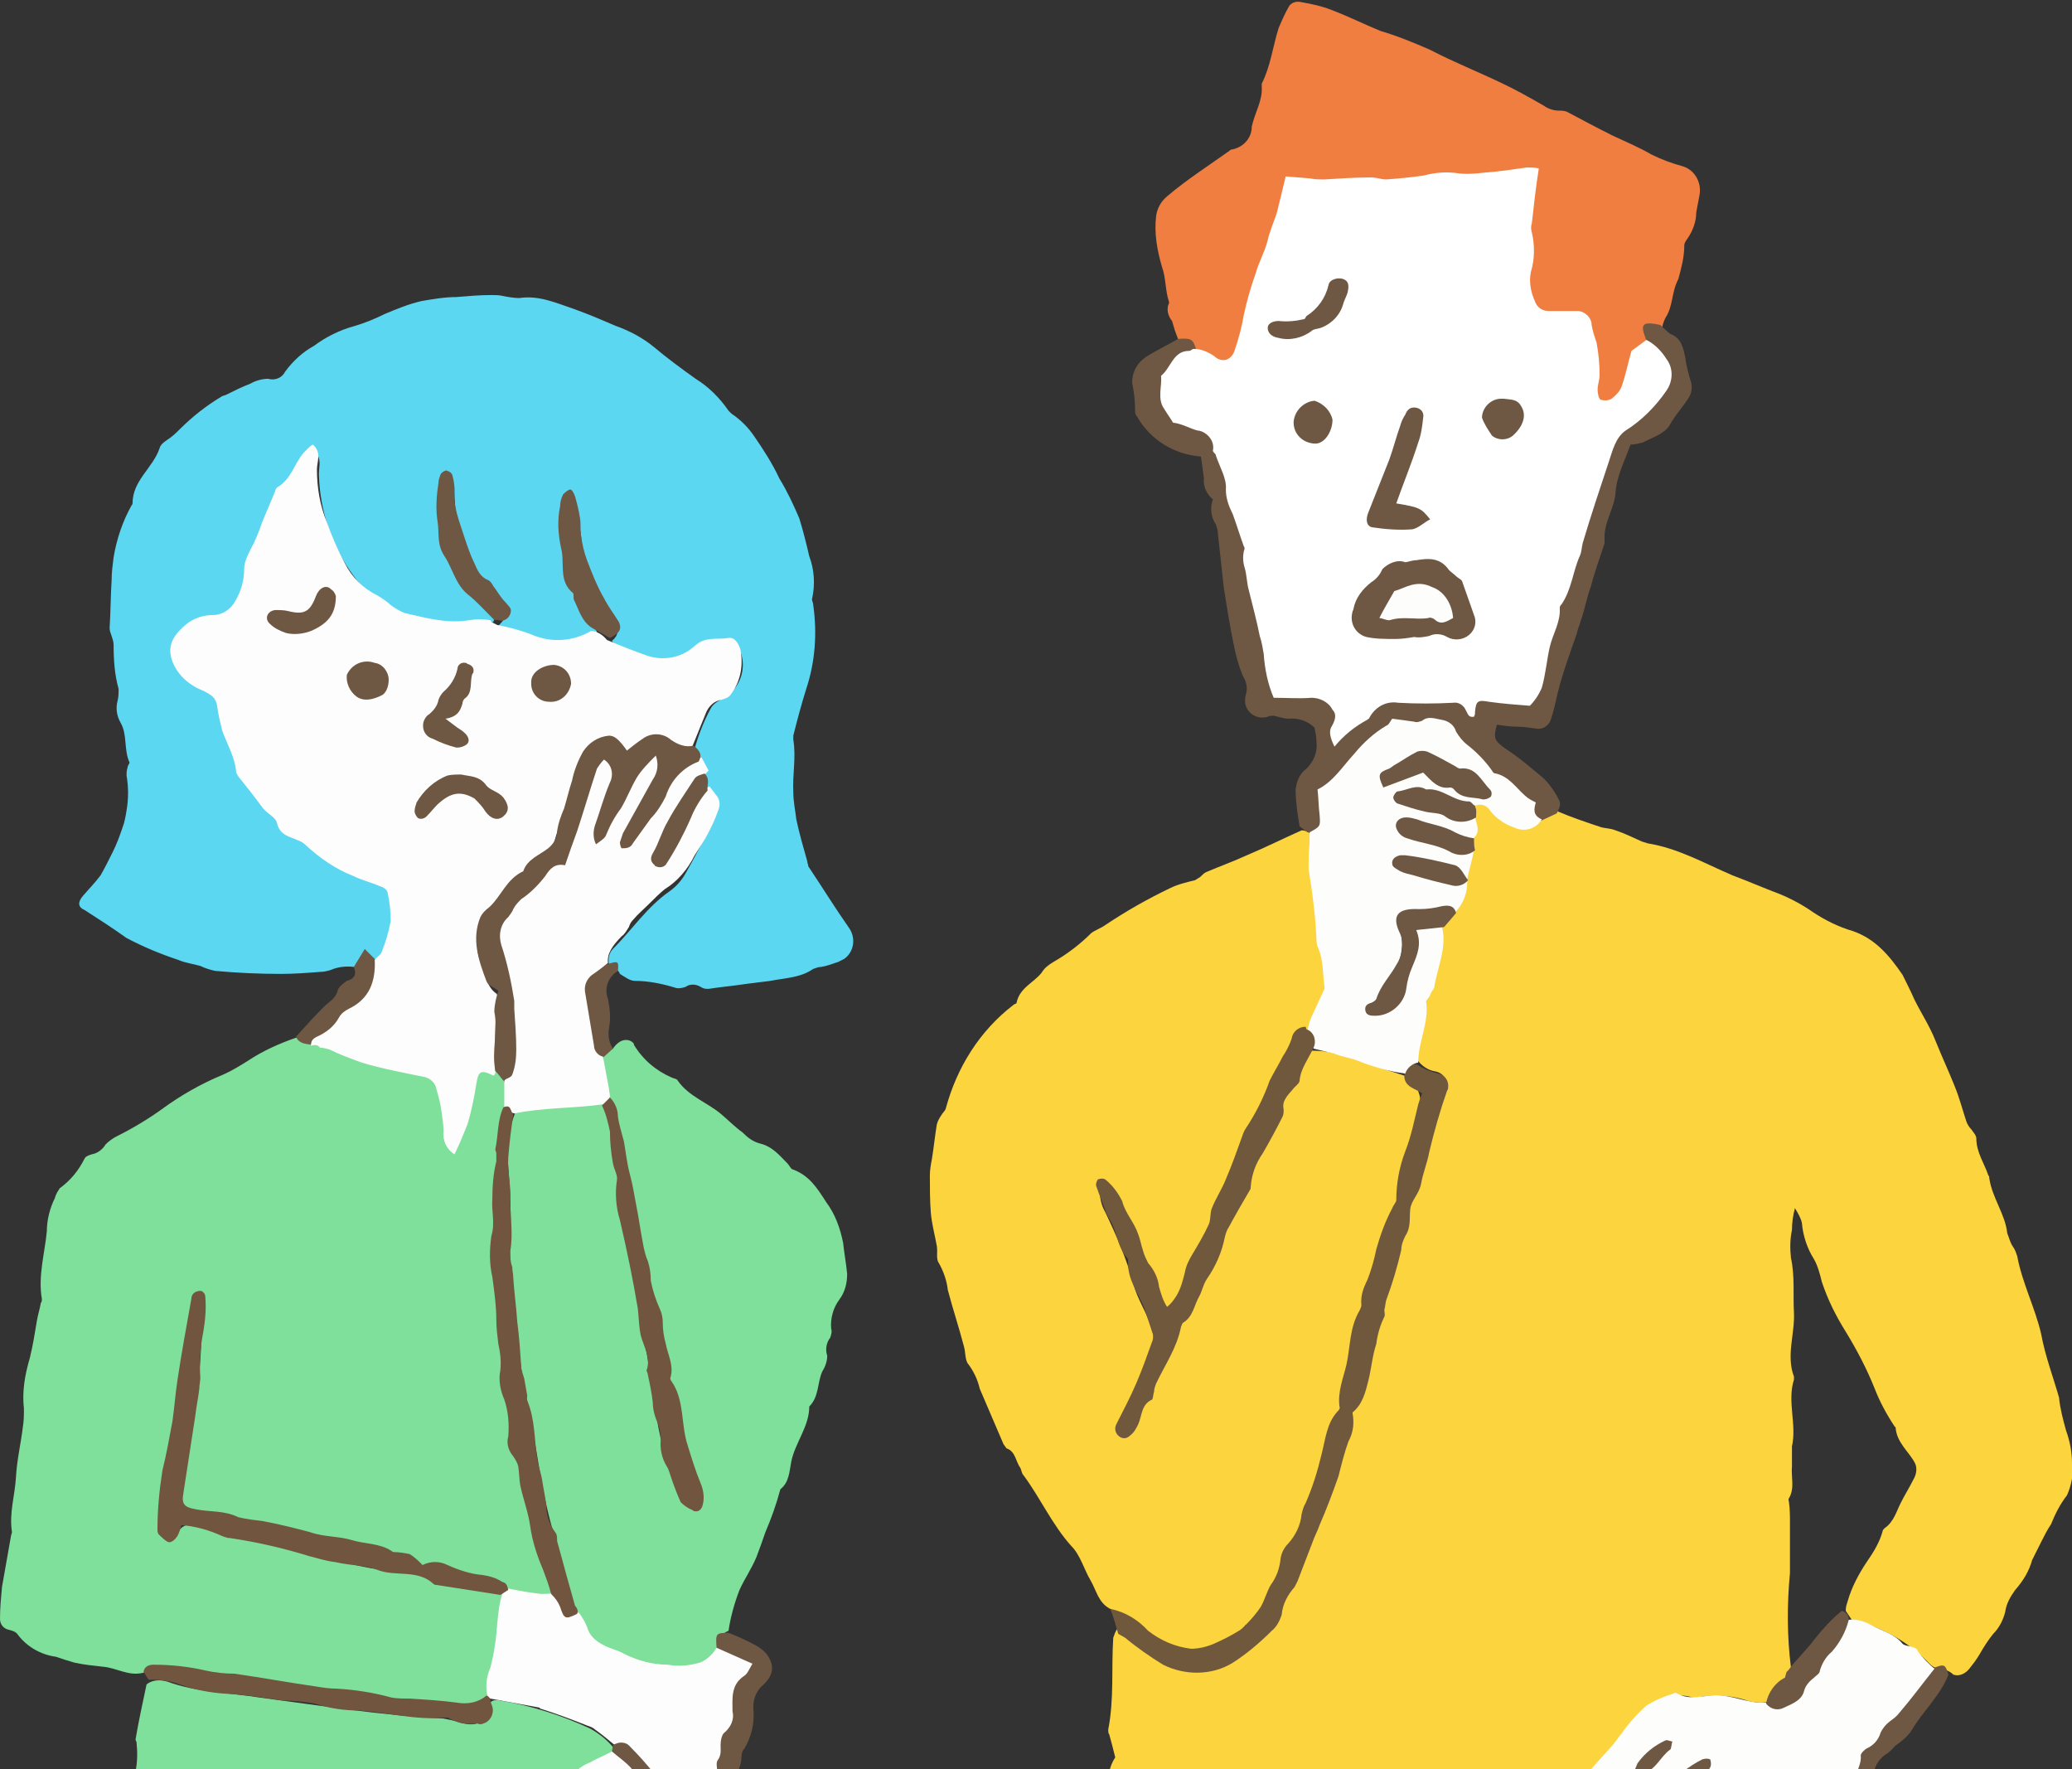 <?xml version="1.0" encoding="utf-8"?>
<!-- Generator: Adobe Illustrator 27.2.0, SVG Export Plug-In . SVG Version: 6.00 Build 0)  -->
<svg version="1.1" id="レイヤー_1" xmlns="http://www.w3.org/2000/svg" xmlns:xlink="http://www.w3.org/1999/xlink" x="0px"
	 y="0px" viewBox="0 0 207.9 177.5" style="enable-background:new 0 0 207.9 177.5;" xml:space="preserve">
<rect x="0" y="0" width="207.9" height="177.5" fill="#333333" stroke="none"/>
<style type="text/css">
	.st0{clip-path:url(#SVGID_00000152250657593116763140000001760156255115498174_);}
	.st1{fill:#FCD43E;}
	.st2{fill:#F17E41;}
	.st3{fill:#6F5843;}
	.st4{fill:#70583D;}
	.st5{fill:#FDFDFC;}
	.st6{fill:#FFFFFF;}
	.st7{fill:#7EE09B;}
	.st8{fill:#5CD7F1;}
	.st9{fill:#71553E;}
	.st10{fill:#FEFDFD;}
</style>
<g id="レイヤー_2_00000090276273502438908220000008740075529318457242_">
	<g id="レイヤー_3">
		<g>
			<g>
				<defs>
					<rect id="SVGID_1_" x="-0.1" y="-3.5" width="208" height="181"/>
				</defs>
				<clipPath id="SVGID_00000070798049566410854380000006725895746863018630_">
					<use xlink:href="#SVGID_1_"  style="overflow:visible;"/>
				</clipPath>
				<g style="clip-path:url(#SVGID_00000070798049566410854380000006725895746863018630_);">
					<path class="st1" d="M207.9,146.8c0-1.1-0.2-2.2-0.6-3.3c-0.3-1.1-0.6-2.2-0.7-3.3c-0.6-2.1-1.4-4.2-1.8-6.4
						c-0.6-2.6-1.9-5.1-2.4-7.8c-0.1-0.3-0.2-0.6-0.4-0.9c-0.3-0.4-0.4-0.9-0.6-1.4c-0.2-1.9-1.5-3.5-1.8-5.5c0-0.1,0-0.2-0.1-0.3
						c-0.4-1.2-1.2-2.3-1.2-3.7c0-0.3-0.3-0.6-0.5-0.9c-0.2-0.2-0.4-0.5-0.5-0.8c-0.4-1.2-0.7-2.4-1.2-3.6c-0.6-1.5-1.3-3-1.9-4.5
						s-1.4-2.7-2.1-4.1c-0.4-0.9-0.8-1.7-1.2-2.5c-1.3-1.9-2.7-3.6-5-4.4c-1.4-0.4-2.8-1.1-4-1.9c-1-0.7-2.1-1.3-3.3-1.8
						c-1.6-0.6-3.2-1.3-4.8-1.9c-2.8-1.2-5.4-2.7-8.5-3.2c-0.2-0.1-0.4-0.1-0.6-0.2c-0.9-0.4-1.7-0.8-2.6-1.1
						c-0.5-0.2-1-0.2-1.4-0.3c-1.5-0.5-3-1-4.4-1.6c-0.7-0.1-1.2,0.3-1.7,0.6c-0.8,0.9-2.1,1-3,0.3c-0.7-0.4-1.3-0.8-1.8-1.4
						c-0.5-0.4-1-0.8-1.7-0.3c-0.2,0.3-0.2,0.7-0.2,1c0.2,0.7,0.2,1.5-0.1,2.2c0,0.5,0,1-0.1,1.5c-0.2,0.8-0.4,1.6-0.5,2.5
						c0,0.1-0.1,0.2-0.1,0.4c-0.1,1.1-0.5,2.2-1.3,3c-0.3,0.6-0.9,1-1.1,1.7c0.1,1.8-0.2,3.6-0.9,5.2c-0.7,2.1-1.3,4.3-1.6,6.6
						c-0.2,0.5-0.2,1.1,0,1.6c0.4,0.6,1.1,1.1,1.9,1.2c0.7,0.2,1,0.6,0.8,1.3c-0.8,2.7-1.2,5.6-2.2,8.3c-1,3-1.8,6.1-2.7,9.2
						c-0.5,1.8-1,3.6-1.5,5.4c-0.6,1.8-1.1,3.7-1.3,5.7s-1.5,3.5-1.8,5.5c-0.5,2.6-1.3,5.2-2.4,7.7c-1.4,3.1-2.7,6.2-4.2,9.3
						c-0.7,1.7-1.8,3.3-3.2,4.5c-2.2,1.8-4.5,3.1-7.5,2.3c-1.3-0.4-2.5-1-3.6-1.9c-0.7-0.6-1.4-1.4-2.4-1.4
						c-0.2,0.3-0.3,0.6-0.4,0.9c-0.2,3.1,0.1,6.1-0.5,9.2c0,0.2,0,0.4,0.1,0.5c0.2,0.7,0.4,1.5,0.6,2.3c-0.6,0.9-0.8,2-0.6,3
						c0.1,1-0.2,2.1-0.1,3.1c0.1,1.4,0.3,2.9,0.4,4.3c0,0.6-0.1,1.2-0.2,1.7c-0.1,0.4-0.2,0.9-0.2,1.3c0,1,0,2.1,0,3.1
						c-0.1,0.9,0.6,1.6,1.5,1.7c0,0,0,0,0.1,0c0.7,0,1.4,0.1,2.1,0.3c1.3,0.4,2.7,0.5,4.1,0.4c0.6-0.1,1.2-0.3,1.7,0.3
						c1,1,2.4,1.4,3.8,1c0.7-0.3,1.6-0.1,2.1,0.5c0.2,0.2,0.5,0.4,0.8,0.3c1.4-0.2,2.8,0.4,4.1,0.6c0.5,0.1,1,0.1,1.5,0.1
						s1.2,0.1,1.9,0.2c0.4,0,0.7,0.1,1.1,0.2c1.7,0.1,3.4,0.2,5,0.3c0.9,0.2,1.8,0.2,2.7,0.1c0.3-0.1,0.7,0.3,1,0.3
						c0.7,0.1,1.3,0.1,2-0.1c0.5-0.2,1.2-0.2,1.7,0c0.2,0.1,0.5,0.2,0.8,0.2c2.3-0.1,4.5-0.1,6.8-0.3c1.4-0.2,2.9-0.4,4.3-0.7
						c0.6-0.1,1.2-0.6,1.7-0.4c0.8,0.3,1.6,0.1,2.2-0.4c0.3-0.2,0.6-0.4,1-0.4c2.2-0.3,4-1.5,5.9-2.4c1.6-0.8,3.4-1.4,5.1-1.9
						c0.3-0.1,0.7-0.1,0.9-0.3c0.5-0.5,1.2-0.9,1.9-1.2c0.7-0.4,0.8-0.8,0.5-1.6c-0.2-0.5-0.3-0.9-0.3-1.4c-0.1-1,0-2.1,0-3.1
						c-0.3-0.9-0.8-1.6-1.5-2.2c-0.6-0.1-0.8,0.5-1.2,0.7c-1.7,0.9-3.2,2.6-5.4,1.4c-0.5-0.3-1-0.4-1.5-0.6c-0.3,0-0.7,0.1-1,0.2
						c-0.9,0.5-2,0.5-2.9,0c-0.7,0-1.4-0.3-1.9-0.7c-0.9-0.3-1.6-1-1.9-1.9c-0.3-0.3-0.6-0.5-1-0.7c-2-1.2-2.1-1.8-0.8-3.6
						c0.2-0.3,0.4-0.5,0.6-0.7c1.2-1.3,2.4-2.6,3.4-4.1c1.4-1.8,3.1-3.4,5.8-2.6c0.3,0,0.6,0,0.9-0.1c1.4-0.2,2.8-0.1,4.2,0.3
						c0.8,0.3,1.7,0.4,2.5,0.2c0.5-1.1,1.2-2,2.1-2.7c0.1-0.2,0.2-0.5,0.3-0.7c-0.1,0-0.1,0-0.2,0c-0.4-3.2-0.4-6.3-0.1-9.5
						c0-0.7,0-1.4,0-2.2c0-0.9,0-1.9,0-2.8c0-0.7,0-1.4-0.1-2.1c0-0.1-0.1-0.3,0-0.4c0.6-1,0.2-2.1,0.3-3.2c0-0.5,0-1,0-1.5
						c0-0.2,0-0.4,0-0.5c0.5-2.2-0.5-4.5,0.2-6.7c0-0.1,0-0.2,0-0.3c-0.8-2.1,0.1-4.3,0-6.4c-0.1-1.8,0.1-3.7-0.3-5.5
						c-0.1-0.9-0.1-1.9,0.1-2.8c0-0.7,0.1-1.5,0.3-2.2c0.3,0.5,0.6,1,0.7,1.5c0.1,1.2,0.5,2.5,1.2,3.6c0.4,0.7,0.6,1.5,0.8,2.3
						c0.6,1.8,1.4,3.4,2.4,5c1.1,1.8,2.1,3.7,2.9,5.7c0.5,1.3,1.2,2.6,2,3.8l0.1,0.1c0.1,1.5,1.3,2.4,1.9,3.5
						c0.3,0.5,0.2,1.2-0.1,1.7c-0.4,0.8-0.9,1.6-1.3,2.4s-0.7,1.9-1.6,2.5c-0.1,0.1-0.2,0.2-0.2,0.3c-0.3,1.1-0.9,2.1-1.6,3.1
						c-0.8,1.2-1.5,2.5-1.9,3.9c-0.1,0.3-0.2,0.6-0.2,0.9c0,0,0,0,0,0.1c0.2,0.3,0.4,0.6,0.6,0.9c3,0.7,5.7,2.2,7.8,4.4
						c0.2,0.2,0.5,0.4,0.8,0.5c0.6,0,1.2,0.2,1.6,0.6c0.6,0.2,1.2-0.1,1.6-0.6c0.4-0.5,0.7-0.9,1-1.4c0.4-0.7,0.9-1.5,1.4-2.1
						c0.6-0.6,1-1.4,1.2-2.2c0.1-0.8,0.5-1.5,1-2.2c0.8-0.9,1.4-1.9,1.7-3c0.3-0.6,0.6-1.2,0.9-1.8c0.3-0.6,0.6-1.2,1-1.8
						c0.4-1,0.9-2,1.6-2.9C207.8,149.1,208.1,147.9,207.9,146.8z"/>
					<path class="st1" d="M111.4,161.4c-1.2-0.6-1.4-1.9-2-2.9s-1-2.5-1.9-3.4c-1.9-2.1-3.1-4.8-4.8-7.1c-0.2-0.2-0.2-0.5-0.3-0.7
						c-0.5-0.7-0.5-1.7-1.4-2c-0.1-0.1-0.2-0.3-0.3-0.4c-0.8-1.9-1.6-3.7-2.4-5.6c-0.2-0.9-0.6-1.7-1.1-2.4
						c-0.4-0.4-0.3-1.3-0.5-1.9c-0.5-1.9-1.1-3.7-1.6-5.6c-0.1-0.9-0.4-1.8-0.9-2.7c-0.3-0.4-0.1-1.1-0.2-1.7
						c-0.2-1.1-0.5-2.2-0.6-3.3c-0.1-1.3-0.1-2.5-0.1-3.8c0-0.5,0.1-1.1,0.2-1.6c0.2-1.2,0.3-2.3,0.5-3.5c0.1-0.4,0.3-0.7,0.5-1
						c0.1-0.2,0.3-0.3,0.4-0.6c1.1-4.1,3.4-7.8,6.8-10.4c0.1-0.1,0.3-0.1,0.3-0.2c0.3-1.5,1.7-2,2.5-3c0.3-0.5,0.7-0.8,1.2-1.1
						c1.4-0.8,2.7-1.8,3.8-2.9c0.4-0.3,1-0.5,1.4-0.8c2.1-1.4,4.2-2.6,6.5-3.7c0.8-0.4,1.7-0.6,2.5-0.8c0.2-0.1,0.3-0.2,0.5-0.3
						c0.2-0.2,0.4-0.4,0.6-0.5c1.4-0.6,2.8-1.1,4.1-1.7c1.9-0.8,3.7-1.7,5.5-2.5c0.5,0,1,0.3,1.2,0.8c-0.4,3.5,0.7,6.8,0.7,10.3
						c0.1,0.7,0.3,1.4,0.5,2.1c0.6,2.6-0.3,4.8-1.6,7c-1,0.5-1.4,1.4-2,2.3c-1.6,2.6-3,5.3-4,8.2c-1.3,3.1-3,6-3.9,9.3
						c-0.1,0.6-0.4,1.1-0.7,1.6c-1,1.5-1.8,3.2-2.2,5c-0.1,0.4-0.3,0.7-0.5,1c-0.6,0.7-1.4,0.7-1.6-0.2c-0.4-1.9-1.7-3.4-2.2-5.2
						c-0.7-2-1.7-3.8-2.8-5.6c-0.2-0.4-0.6-0.7-1.1-0.6c-0.1,0.8,0.1,1.6,0.5,2.3c1.1,2.3,2.1,4.6,2.8,7.1c0.4,1.7,1.5,3.1,1.9,4.8
						c0.3,0.7,0.2,1.5-0.1,2.2c-1.1,2.4-1.7,4.9-3,7.2c-0.2,0.3-0.6,0.8,0,1.1s1-0.2,1.1-0.6c1.2-3.3,3.2-6.2,4.4-9.6
						c0.7-1.9,1.9-3.7,2.8-5.6c0.5-1,1-2,1.3-3.1c0.3-1,0.8-1.9,1.3-2.8c1.6-3.2,3.1-6.5,4.4-9.8c0.8-2,2.2-3.7,2.8-5.8
						c0.1-0.6,0.5-1,1-1.3c1.2,0,2.4,0.2,3.6,0.6c1.9,0.7,3.8,1.3,5.7,1.9c2.4,1.6,1.6,3.6,1,5.7c-0.6,1.6-1.1,3.3-1.4,5
						c-0.1,1.3-0.5,2.7-1,3.9c-1.2,2.7-1.7,5.6-2.6,8.4c-1.1,3.4-1.2,7.1-2.4,10.3s-1.9,6.3-3,9.4c-1.4,3.7-3.3,7-4.8,10.6
						c-0.6,1.3-1.5,2.3-2.7,3c-0.7,0.4-1.5,0.7-2.2,1.1c-2.2,1.1-4.2,0.5-6-0.6C114.3,163.5,113,162.2,111.4,161.4z"/>
					<path class="st2" d="M118.2,34c-0.1-0.3-0.2-0.5-0.3-0.8c-0.1-0.3-0.2-0.7-0.3-1c-0.4-0.5-0.6-1.2-0.3-1.8v-0.1
						c-0.4-1.2-0.3-2.4-0.7-3.5c-0.5-1.7-0.8-3.4-0.6-5.1c0.1-0.8,0.5-1.5,1.1-2c2-1.7,4.2-3.1,6.3-4.6c0.1-0.1,0.1-0.1,0.2-0.1
						c1.1-0.2,2-1.1,2-2.3c0.3-1.4,1.1-2.6,1-4c0-0.1,0-0.2,0-0.3c0.9-1.8,1.1-3.7,1.7-5.6c0.3-0.7,0.6-1.4,1-2.1
						c0.2-0.4,0.7-0.6,1.2-0.5c1.1,0.2,2.1,0.4,3.1,0.8c1.6,0.6,3.2,1.4,4.9,2.1c1.7,0.5,3.4,1.2,5,1.9c2.3,1.2,4.8,2.2,7.1,3.3
						c1.5,0.7,2.9,1.5,4.3,2.3c0.4,0.3,1,0.5,1.5,0.5c0.3,0,0.5,0,0.8,0.1c1.5,0.8,3,1.6,4.6,2.4c1.3,0.6,2.7,1.2,3.9,1.9
						c1,0.5,2.1,0.9,3.2,1.2c1.2,0.4,1.9,1.7,1.6,3c-0.1,0.5-0.2,1.1-0.3,1.6c0,1-0.4,2-1,2.8c-0.1,0.2-0.2,0.3-0.2,0.5
						c0,1.2-0.3,2.3-0.6,3.4c-0.7,1.3-0.5,2.7-1.3,3.9c-0.2,0.4-0.3,0.8-0.4,1.2c-0.4,0.3-0.9-0.1-1.3,0.2s0,0.9-0.3,1.3
						c-0.8,0.6-1.4,1.5-1.5,2.5c-0.1,1.1-0.5,2.1-1.2,2.8c-0.4,0.6-1.2,0.8-1.8,0.6c-0.7-0.3-0.8-1-0.6-1.7c0.5-2.2-0.3-4.1-0.9-6.1
						c-0.1-0.5-0.6-0.9-1.1-0.9s-1.1-0.1-1.6-0.1c-2.6-0.3-3.7-1.6-3.3-4.2c0.4-3,0.2-6.1,0.6-9.1c0.1-0.3,0-0.7-0.2-1
						c-1.1-0.1-2.3,0-3.4,0.1c-3.4,0.3-6.8,0.7-10.2,0.8c-3,0.3-6.1,0.2-9.1-0.1c-0.7-0.2-1.5,0.2-1.7,0.9c0,0.1-0.1,0.2-0.1,0.3
						c-0.3,1.7-0.9,3.2-1.4,4.9c-0.6,2.2-1.3,4.4-2.2,6.6c-0.5,1.2-0.4,2.6-0.9,3.8c-0.8,1.9-1.5,2.2-3.3,1.2
						c-0.4-0.2-0.8-0.4-1.2-0.6C119.6,34.6,118.9,34.2,118.2,34z"/>
					<path class="st3" d="M118.2,34c1.3-0.1,1.5,0,1.8,1c-0.8,0.8-1.8,1.3-2.4,2.3c-1,1.5-0.6,3.5,1,4.5c0.2,0.1,0.4,0.2,0.6,0.3
						c0.8,0.3,1.5,0.7,2.2,1c0.4,0.1,0.6,0.4,0.8,0.7c0.4,1.9,1.7,3.6,1.6,5.6c0,0.7,0.2,1.4,0.6,1.9c0.7,1.4,1.1,2.9,1.2,4.4
						c0.2,2.6,0.7,5.2,1.5,7.6c0.3,1.1,0.5,2.2,0.6,3.3c0.1,2.3,0.7,2.8,2.9,2.7c0.6-0.1,1.3,0,1.9,0.1c1.4,0.2,2.3,1.5,2.1,2.8
						c0,0.1-0.1,0.3-0.1,0.4c-0.1,0.3-0.3,0.6,0.1,1c1-1.1,2.6-1.5,3.4-2.8c0.4-0.6,1.2-0.9,1.9-0.9c2,0,3.9,0,5.9,0
						c0.8-0.1,1.5,0.3,2,0.9c0.5-1.2,1.4-1.1,2.3-1c3.8,0.4,3.9,0.2,4.6-3.2c0.8-3.4,1.8-6.7,3-10c0.9-2.6,1.8-5.2,2.4-7.8
						c0.4-1.5,0.9-2.9,1.4-4.3c0.6-1.6,1.9-2.4,3.1-3.3c1-0.9,1.8-1.9,2.4-3.1c0.8-1.3-0.2-2.2-1-3.1c-0.3-0.4-0.8-0.6-0.9-1.1
						c-0.5-1.3-0.3-1.6,1-1.4l0.5,0.1c0.3,0.3,0.6,0.6,1,0.9c1.1,0.4,1.3,1.4,1.5,2.4c0.1,0.8,0.3,1.5,0.5,2.2
						c0.2,0.5,0.2,1.2-0.1,1.7c-0.6,1-1.4,1.8-2,2.9c-0.5,0.8-1.7,1.2-2.7,1.7c-0.4,0.1-0.8,0.2-1.2,0.2c-0.6,1.7-1.4,3.2-1.5,4.8
						s-1.2,3-1.1,4.7c0,0.1,0,0.3,0,0.4c-0.5,1.5-1,2.9-1.4,4.4c-0.4,1.1-0.6,2.3-1,3.4c-0.1,0.4-0.3,0.8-0.4,1.3
						c-0.7,2-1.4,3.9-1.9,5.9c-0.2,0.9-0.4,1.8-0.7,2.7c-0.2,0.6-0.8,1-1.4,0.9c-0.7-0.1-1.3-0.2-2-0.2s-1.3-0.1-2-0.2
						c-0.4,1.4-0.2,1.6,0.7,2.3c1.4,0.9,2.7,2,4,3.1c0.6,0.6,1.1,1.3,1.5,2.1c0.3,0.5,0,1-0.2,1.4l-1.5,0.7
						c-0.4,0.1-0.8-0.2-0.9-0.6c-0.4-1.6-1.7-2.4-2.9-3.2c-1.9-1.4-3.6-3-5.1-4.9c-0.6-0.9-1.8-1.4-2.9-1c-0.4,0.2-0.8,0.2-1.2,0.2
						c-1.7-0.6-2.8,0.4-4,1.4c-1.4,1.2-2.4,2.9-3.9,4c-1.2,0.8-1.7,2.2-1.2,3.5c0.3,1.3-0.2,1.8-1.4,1.8l-0.8-0.6
						c-0.2-1.2-0.4-2.5-0.4-3.7c0.1-0.8,0.4-1.6,1.1-2.1c0.7-0.7,1.1-1.6,1-2.6c0-0.5-0.1-1-0.2-1.5c-0.7-0.7-1.7-1-2.6-0.9
						c-0.5,0-1-0.2-1.5-0.3c-0.2,0-0.4,0-0.6,0.1c-0.9,0.3-1.9-0.2-2.2-1.1c-0.1-0.3-0.1-0.7,0-1.1c0.2-0.6,0.1-1.3-0.3-1.9
						c-0.4-1-0.7-2-0.9-3.1c-0.4-1.9-0.7-3.8-1-5.7c-0.2-1.8-0.4-3.7-0.6-5.5c0-0.3-0.1-0.6-0.2-0.9c-0.5-0.7-0.6-1.7-0.3-2.5
						c-0.6-0.5-1-1.3-0.9-2.1c-0.1-0.8-0.2-1.5-0.3-2.2c-2.7-0.2-5.1-1.7-6.4-4c-0.1-0.1-0.2-0.3-0.2-0.5c0-1-0.1-1.9-0.3-2.9
						c0-1.1,0.5-2,1.4-2.6C116.1,35.1,117.2,34.6,118.2,34z"/>
					<path class="st4" d="M111.4,161.4c1.5,0.3,2.8,1.1,3.8,2.2c1.3,1,2.7,1.6,4.3,1.8c0.8,0,1.6-0.2,2.3-0.5
						c0.9-0.4,1.7-0.8,2.5-1.3c0.2-0.1,0.4-0.3,0.6-0.5c0,0,0-0.1,0.1-0.1c0.6-0.6,1.1-1.2,1.5-1.8c0.4-0.7,0.6-1.5,1-2.2
						c0.6-0.8,0.9-1.7,1-2.7c0.1-0.6,0.4-1.1,0.8-1.5c0.7-0.8,1.2-1.8,1.3-2.9c0.1-0.4,0.2-0.8,0.4-1.1c0.7-1.6,1.2-3.2,1.6-4.9
						c0.4-1.5,0.5-3.1,1.6-4.3c0.1-0.1,0.3-0.3,0.2-0.5c-0.2-1.5,0.4-2.9,0.7-4.2c0.4-1.8,0.3-3.7,1.3-5.4c0.1-0.2,0.2-0.4,0.2-0.6
						c-0.1-0.9,0.2-1.7,0.6-2.5c0.4-1,0.7-2.1,0.9-3.1c0.4-1.4,0.9-2.8,1.6-4.1c0.1-0.3,0.4-0.6,0.4-0.8c0-1.7,0.3-3.3,0.9-4.9
						c0.6-1.5,0.9-3.1,1.3-4.7c0.1-0.3,0.2-0.7,0.4-1.1c-0.6-0.5-1.8-0.6-1.8-1.8c0-0.9,0.4-1.3,1.3-1.1c0.6,0.4,1.3,0.7,2.1,0.9
						c0.7,0.1,1.1,0.8,1,1.4c0,0.1,0,0.2-0.1,0.3c-0.7,2-1.3,4.1-1.8,6.2c-0.2,1.1-0.6,2-0.8,3.1s-1,1.7-1.1,2.6s0.1,1.8-0.5,2.7
						c-0.2,0.4-0.4,0.9-0.4,1.4c-0.4,1.7-0.9,3.4-1.5,5c-0.1,0.3-0.1,0.7-0.2,1c0,0.2,0.1,0.5,0,0.7c-0.4,0.8-0.7,1.8-0.8,2.7
						c-0.4,1.2-0.5,2.5-0.8,3.7s-0.6,2.4-1.6,3.2c0.2,1,0.1,2-0.4,2.9c-0.4,1.1-0.7,2.3-1,3.5c-0.6,1.7-1.2,3.3-1.9,4.9
						c-0.2,0.6-0.5,1.1-0.7,1.7c-0.5,1.3-1,2.6-1.5,3.9c-0.1,0.2-0.2,0.4-0.3,0.6c-0.7,0.8-1.2,1.7-1.3,2.8c-0.2,0.6-0.5,1.2-1,1.6
						c-1.2,1.2-2.5,2.3-3.9,3.2c-2.1,1.3-4.8,1.3-7,0.2c-1.3-0.8-2.6-1.7-3.8-2.7c-0.2-0.1-0.5-0.3-0.7-0.4
						C111.9,162.9,111.7,162.1,111.4,161.4z"/>
					<path class="st3" d="M178.8,185.2l-1.4-2.1c0.1-1.1,0.9-1.1,1.7-1c0.4,0.1,0.8,0.2,1.1,0.4c1.2,0.5,2.5,0.2,3.3-0.7
						c1.7-1.4,2.2-3.3,2.8-5.3c0.1-0.5,0.3-0.9,0.6-1.3c1.8-2,3.7-4,5.3-6.2c0.5-0.7,0.9-1.5,1.9-1.7c1-0.4,1.1-0.3,1.4,0.7
						c-0.8,2.1-2.6,3.7-3.7,5.6c-0.4,0.6-1,1.1-1.6,1.5c-0.3,0.3-0.6,0.7-1,0.9c-1,0.7-1.5,2-1.2,3.2c0,0.1,0,0.2,0,0.3
						c-0.9,1.7-1,3.8-2.9,4.9c-0.3,0.2-0.5,0.4-0.8,0.7c-0.6,0.8-1.3,1.2-2.1,0.7C181.2,185.1,180,185.2,178.8,185.2z"/>
					<path class="st5" d="M142.3,106.6c-0.6,0.1-1.1,0.5-1.3,1.1c-1.6-0.2-3.3-0.7-4.8-1.3c-0.8-0.3-1.6-0.4-2.3-0.7l-2.1-0.5
						c-0.3-0.6-0.3-1.3-0.6-1.9c0.1-0.4,0.2-0.9,0.4-1.3c0.4-0.9,0.8-1.7,1.2-2.6c0.1-0.1,0.1-0.3,0.1-0.4c-0.2-1.3-0.1-2.6-0.6-3.8
						c-0.1-0.2-0.2-0.5-0.2-0.8c-0.1-2.4-0.4-4.8-0.8-7.2c0-0.9,0-1.7,0.1-2.6c0-0.4,0-0.7,0-1.1c1.1-0.6,1.1-0.6,1-1.8
						c-0.1-0.8-0.1-1.6-0.2-2.5c1.6-0.8,2.5-2.3,3.7-3.6c0.9-1.1,2-2.1,3.2-2.8c0.3-0.1,0.4-0.5,0.6-0.7c0.8,0.1,1.5,0.2,2.2,0.3
						c0.3,0.1,0.5,0,0.8-0.1c0.6-0.5,1.3-0.2,1.9-0.1c0.7,0.1,1.3,0.5,1.5,1.2c0.3,0.5,0.7,1,1.1,1.3c0.9,0.7,1.8,1.6,2.5,2.6
						c0.1,0.2,0.2,0.3,0.4,0.3c1.3,0.3,2,1.4,2.9,2.2c0.3,0.3,0.7,0.5,1.1,0.7c-0.2,0.7-0.3,1.3,0.6,1.7c-0.6,1-1.8,1.3-2.8,0.8
						c-0.9-0.3-1.8-0.9-2.4-1.7c-0.3-0.5-0.9-0.7-1.4-0.5c-1.8,0.1-3.4-1-5.1-1.3c-0.9-0.3-1.9-0.1-2.6,0.5c0.9,0.6,2,1,3.1,1.2
						c0.8,0.1,1.6,0.3,2.3,0.7c0.7,0.5,1.5-0.2,2.2,0c0.1,0.8,0.7,1.6-0.3,2.3c-0.8,0.1-1.6-0.1-2.3-0.5c-1.2-0.5-2.5-0.9-3.8-1.2
						c-0.4-0.1-0.9-0.2-1,0.4c-0.1,0.4,0.1,0.7,0.5,0.8c0,0,0,0,0.1,0c2.2,0.5,4.3,1.8,6.7,1.6c-0.2,1-0.5,2-0.7,3
						c-2-2-4.4-2-6.9-1.7c2.2,1.2,4.4,2.1,6.9,1.7c0.1,1.2-0.4,2.5-1.3,3.3c-1.6-0.7-3.1,0-4.7,0c-0.7,0-1.1,0.7-0.8,1.4
						c0.6,1.8,0.2,3.7-1,5.1c-0.8,1-1.1,2.2-1.9,3.1c1,0.5,2.2,0.2,2.7-0.8c0.1-0.2,0.2-0.4,0.2-0.6c0.4-2,1.7-3.7,1.5-5.9
						c-0.1-1,1.6-1.4,2.8-0.9c0.5,2.1-0.5,4.1-0.8,6.1c-0.1,0.2-0.3,0.4-0.4,0.7s-0.4,0.5-0.4,0.7
						C143.4,102.6,142.3,104.5,142.3,106.6z"/>
					<path class="st5" d="M194.1,167.4c-1.2,1.5-2.3,3-3.5,4.4c-0.3,0.4-0.6,0.6-1,0.9c-0.4,0.3-0.7,0.7-0.9,1.1
						c-0.2,0.7-0.7,1.3-1.4,1.6c-0.2,0.1-0.6,0.5-0.6,0.7c0.1,0.8-0.4,1.5-0.5,2.2c-0.1,1.3-0.8,2.5-1.9,3.3
						c-0.2,0.1-0.4,0.3-0.5,0.4c-0.8,1.4-2.1,1.2-3.3,1c-0.3-0.1-0.7-0.2-1-0.4c-1.1-0.5-1.2-0.5-2,0.5c-0.3,0.1-0.5,0.3-0.8,0.5
						c-0.5,0.7-1.3,1.2-2.2,1.4c-0.2,0.1-0.4,0.1-0.6,0.3c-1,0.8-2.5,0.8-3.5-0.1c0.9-1.1,2.1-2,3.1-3.1c0.7-0.7,1.2-1.4,1.7-2.2
						c0.2-0.4,0.4-0.8,0-1.1s-0.8-0.1-1.1,0.1c-0.2,0.1-0.4,0.3-0.5,0.4c-1.2,1.1-2,2.7-3.5,3.5c-0.7,0.4-0.3,1.4-0.9,1.9l-1.2,0.6
						c-0.9,0.5-2.1,0.4-2.9-0.3c0.6-1.3,1.5-2.5,2.6-3.4c1.2-1.3,2.3-2.7,3.4-4.1c0.1-0.2,0.2-0.4-0.1-0.8c-3.3,1.8-5.6,4.6-7.7,7.6
						c-1.3-0.1-1.7-1.1-2.1-2.1c0-0.6,0.4-1,0.9-1.2c0.4-0.2,0.9-0.3,1-0.6c0.9-2,2.9-3.2,4.3-5.1c-0.7-0.1-1.4,0.3-1.9,0.9
						c-0.9,1-1.9,2-2.9,2.8c-1,0.7-1.4,1.9-2.3,2.8c-1,0-1.5-0.9-2-1.5s-0.1-1.2,0.4-1.7c0.9-1.1,1.9-2.2,2.9-3.3
						c0.4-0.4,0.7-0.9,1.1-1.4c0.7-1,1.6-2,2.5-2.8c0.8-0.5,1.7-0.9,2.7-1.2c0.1-0.1,0.3-0.1,0.4,0c1.1,0.6,2.2,0.3,3.3,0.2
						c1.6-0.2,3.1,0.5,4.7,0.7c0.3,0,0.6,0,0.9,0c1.8,0.4,2.6,0,3.6-1.7c0.5-0.9,1.4-1.5,1.9-2.4c0.9-1.4,1.8-2.8,2.7-4.2
						c0.8-0.1,1.6,0.1,2.3,0.5c1.1,0.6,2.4,0.9,3.2,1.9c0.2,0.2,0.6,0.2,0.9,0.3s0.6,0.2,0.6,0.4
						C192.9,166.3,193.5,166.9,194.1,167.4z"/>
					<path class="st3" d="M144.9,93l-2.8,0.3c0.6,1.4,0.1,2.5-0.4,3.7c-0.3,0.7-0.5,1.4-0.6,2.2c-0.2,1.5-1.6,2.7-3.1,2.7
						c-0.4,0-0.9,0-1-0.5s0.2-0.7,0.6-0.8c0.2-0.1,0.4-0.2,0.5-0.4c0.4-1.3,1.4-2.3,2-3.4c0.6-0.9,0.8-2.1,0.4-3.1
						c-1-2-0.1-2.6,1.9-2.5c0.8,0,1.5-0.1,2.3-0.3c0.6-0.1,1.2-0.1,1.4,0.7L144.9,93z"/>
					<path class="st3" d="M179.4,167.6c0.8-1.1,1.9-2.1,2.7-3.2c0.8-1,1.7-2,2.7-2.8c0.4,0.1,0.7,0.4,0.7,0.9
						c-0.3,1.2-0.9,2.3-1.7,3.2c-0.6,0.5-1,1.2-1.2,1.9c0,0.3-0.4,0.5-0.7,0.8c-0.4,0.3-0.8,0.8-0.9,1.3c-0.3,1-1.4,1.3-2.2,1.7
						c-0.6,0.2-1.2,0-1.6-0.5c0.2-1.1,0.9-2.1,1.9-2.6C179.2,168,179.2,167.7,179.4,167.6L179.4,167.6z"/>
					<path class="st3" d="M163.3,184.3c0-1.3,0.9-2,1.7-2.8s1.4-1.4,2.1-2.1c1.1-1.2,2.3-2.2,3.7-2.9c0.3-0.1,0.6-0.1,0.8,0
						c0.1,0.3,0.1,0.6,0,0.8c-0.5,0.8-1,1.5-1.6,2.2c-1.6,1.9-3.2,3.7-4.8,5.5C164.4,185.2,163.7,184.9,163.3,184.3z"/>
					<path class="st3" d="M169.1,184.7c-0.3-1.2,0.4-2.4,1.6-2.8c0.3-0.1,0.5-0.5,0.8-0.7c0.7-0.7,1.3-1.5,2-2.2l0.1-0.1
						c0.7-0.6,1.7-0.8,2.1-0.4s0.4,1-0.3,1.9c-0.9,1.1-1.8,2.2-2.8,3.2c-0.7,0.6-1.4,1.2-2.2,1.8L169.1,184.7z"/>
					<path class="st3" d="M148.1,82c-0.9,0.6-2.2,0.6-3.1-0.1c-0.5-0.4-1.4-0.3-2.1-0.5c-0.9-0.2-1.8-0.5-2.7-0.8
						c-0.2-0.1-0.4-0.4-0.4-0.6s0.3-0.6,0.4-0.6c1-0.1,1.9-0.8,2.9-0.2c1.6-0.2,2.7,1.2,4.3,1.2c0.2,0,0.4,0.3,0.6,0.5
						C148.2,81.3,148.1,81.6,148.1,82z"/>
					<path class="st3" d="M148,85.3c-0.7,0.6-1.8,0.6-2.6,0.1c-1.3-0.7-2.8-0.8-4.2-1.3c-0.4-0.1-0.8-0.4-1-0.8
						c-0.4-0.7,0.1-1.3,0.9-1.3c0.4,0,0.7,0.1,1.1,0.2c1.2,0.5,2.6,0.6,3.8,1.3c0.6,0.3,1.2,0.5,1.9,0.6
						C147.9,84.6,147.9,84.9,148,85.3z"/>
					<path class="st3" d="M160.4,181.8c0.2-1,0.8-1.9,1.5-2.6c0.7-0.5,1.1-1.4,2.1-1.7c0.1,0,0.2-0.4,0.3-0.6c0.7-1,1.7-1.8,2.8-2.3
						c0.2-0.1,0.5,0.1,0.7,0.1c-0.1,0.3-0.1,0.7-0.2,0.8c-1,0.7-1.4,2-2.7,2.4c-0.2,0.1-0.2,0.4-0.4,0.7c-0.4,1.1-1.3,2-2.4,2.5
						c-0.4,0.1-0.6,0.6-0.9,0.9L160.4,181.8z"/>
					<path class="st5" d="M179.4,167.6l-0.3,0.6L179.4,167.6z"/>
					<path class="st4" d="M131.2,103.3c0.7,0.3,0.9,1.2,0.6,1.8l0,0c-0.5,1.1-1.3,2.1-1.4,3.3c0,0.3-0.5,0.6-0.7,0.9
						c-0.5,0.6-1.1,1.1-0.9,2c0,0.2,0,0.5-0.1,0.7c-0.6,1.2-1.3,2.5-2,3.7c-0.7,1-1.1,2.1-1.2,3.3c0,0.1,0,0.3-0.1,0.4
						c-0.7,1.2-1.4,2.4-2.1,3.7c-0.2,0.3-0.3,0.6-0.4,1c-0.3,1.5-0.9,2.9-1.8,4.2c-0.4,0.6-0.5,1.3-0.8,1.8c-0.5,0.9-0.6,2-1.6,2.6
						c-0.1,0.1-0.1,0.2-0.2,0.4c-0.4,2.1-1.6,3.8-2.5,5.7c-0.1,0.3-0.2,0.5-0.2,0.8c-0.1,0.3-0.1,0.7-0.2,0.8
						c-1.1,0.5-1,1.6-1.4,2.5c-0.2,0.4-0.4,0.8-0.8,1.1c-0.3,0.3-0.7,0.4-1.1,0.1l0,0c-0.4-0.3-0.5-0.8-0.3-1.2l0,0
						c0.7-1.4,1.4-2.7,2-4.1s1.1-2.8,1.6-4.2c0.1-0.2,0.1-0.4,0.1-0.7c-0.3-0.9-0.6-1.8-0.9-2.7c-0.6-1.5-1.7-2.9-1.6-4.6
						c0-0.1,0-0.3-0.1-0.4c-0.9-1-1-2.3-1.5-3.4c-0.2-0.4-0.4-0.7-0.6-1.1c-0.3-0.9-0.7-1.8-1-2.7c-0.1-0.2,0.1-0.7,0.2-0.7
						c0.3-0.1,0.6-0.1,0.8,0.1c0.7,0.6,1.2,1.3,1.6,2.1c0.3,1.2,1.2,2.1,1.6,3.3c0.2,0.5,0.3,1.1,0.5,1.7c0.1,0.4,0.3,0.8,0.5,1.2
						c0.6,0.7,1,1.5,1.1,2.4c0.2,0.7,0.4,1.4,0.8,2c0.4-0.3,0.7-0.7,1-1.2c0.4-0.7,0.6-1.5,0.8-2.3c0.1-0.6,0.4-1.2,0.7-1.7
						c0.6-1,1.2-2,1.7-3.1c0.2-0.5,0.1-1.1,0.3-1.6c0.4-1,1-1.9,1.4-2.9c0.6-1.4,1.1-2.8,1.6-4.2c0.1-0.3,0.2-0.6,0.4-0.9
						c1-1.5,1.8-3.1,2.4-4.8c0.4-0.8,0.9-1.6,1.3-2.4c0.4-0.6,0.7-1.2,0.9-1.8c0.1-0.7,0.7-1.2,1.4-1.2
						C131.1,103.3,131.1,103.3,131.2,103.3z"/>
					<path class="st6" d="M165.2,34.1c0.8,0.4,1.5,1.1,2,1.9c0.7,0.9,0.7,2.2,0,3.2c-1.1,1.6-2.5,3-4.1,4c-1,0.7-1.3,2-1.7,3.2
						c-0.9,2.7-1.8,5.4-2.6,8.1c-0.1,0.4-0.1,0.9-0.3,1.3c-0.7,1.6-0.8,3.3-1.8,4.8c-0.1,0.1-0.2,0.2-0.2,0.4c0.1,1.4-0.7,2.6-1,3.9
						s-0.4,2.7-0.8,4.1c-0.3,0.7-0.7,1.3-1.2,1.8c-1.3-0.1-2.7-0.2-4.1-0.4c-1.1-0.2-1.3-0.1-1.4,1c0,0.2,0,0.3-0.1,0.5
						c-0.6,0.1-0.6-0.3-0.8-0.6c-0.2-0.5-0.7-0.9-1.3-0.8c-1.8,0.1-3.7,0.1-5.5,0c-1.2-0.2-2.3,0.4-2.9,1.5c0,0.1-0.1,0.1-0.2,0.2
						c-1.3,0.7-2.4,1.6-3.3,2.7c-0.4-0.8-0.6-1.5-0.3-2s0.6-1.2,0.1-1.7c-0.4-0.8-1.3-1.2-2.1-1.2c-1.3,0.1-2.5,0-3.8,0
						c-0.6-1.4-0.9-2.9-1-4.4c-0.1-0.6-0.2-1.2-0.4-1.8c-0.3-1.5-0.7-3-1.1-4.6c-0.2-0.7-0.2-1.5-0.4-2.2c-0.2-0.6-0.2-1.2-0.1-1.7
						c0.1-0.2,0.1-0.4,0-0.5c-0.4-1.1-0.7-2.1-1.1-3.2c-0.4-0.8-0.7-1.6-0.7-2.5c0.1-1.1-0.6-2.2-1-3.4c0-0.2-0.3-0.3-0.3-0.5
						c0.2-0.9-0.5-1.8-1.4-2h-0.1c-0.8-0.2-1.6-0.7-2.5-0.8c-0.3-0.5-0.6-0.9-0.9-1.4c-0.7-1-0.2-2.2-0.3-3.3c1-0.8,1.2-2.5,2.8-2.5
						c0.2,0,0.3-0.2,0.5-0.2c0.7,0,1.4,0.3,2,0.7c0.5,0.5,1.2,0.6,1.7,0.1c0.2-0.2,0.3-0.4,0.4-0.7c0.4-1.2,0.7-2.3,0.9-3.5
						c0.3-1.4,0.7-2.8,1.2-4.2c0.3-1.1,0.9-2.1,1.2-3.3c0.2-0.9,0.6-1.8,0.9-2.7c0.3-1.2,0.6-2.4,0.9-3.7l2.5,0.2
						c0.4,0.1,0.9,0.1,1.4,0.1c1.6-0.1,3.1-0.2,4.7-0.2c0.5,0,1,0.2,1.5,0.2c1.3-0.1,2.5-0.2,3.8-0.4c1.1-0.3,2.3-0.4,3.5-0.2
						c0.9,0.1,1.8,0,2.7-0.1c1.4-0.1,2.7-0.3,4.1-0.5c0.4,0,0.8,0,1.2,0.1c-0.3,1.9-0.5,3.7-0.7,5.5c-0.1,0.3-0.1,0.6,0,0.9
						c0.3,1.3,0.3,2.7-0.1,4c-0.2,1,0,2,0.4,2.9c0.2,0.6,0.7,1,1.4,1c1,0,2,0,3,0c0.7,0.1,1.3,0.7,1.3,1.4c0.1,0.6,0.3,1.2,0.5,1.8
						c0.2,1.1,0.3,2.1,0.3,3.2c0,0.5-0.2,1-0.2,1.5c0,0.3,0.1,0.9,0.3,1c0.4,0.1,0.8,0.1,1.1-0.1c0.4-0.3,0.8-0.7,1-1.2
						c0.4-1.1,0.6-2.2,1-3.6L165.2,34.1z"/>
					<path class="st3" d="M138.8,79c-0.6-1.3-0.5-1.5,0.6-1.9c0.2-0.1,0.4-0.3,0.6-0.4c0.7-0.4,1.4-0.9,2.2-1.3c0.3-0.1,0.7-0.1,1,0
						c0.9,0.4,1.8,0.9,2.7,1.4c0.2,0.1,0.4,0.3,0.6,0.3c1.6-0.2,2.1,1.2,3,2.1c0.2,0.2,0.2,0.5,0.1,0.7c-0.2,0.2-0.5,0.3-0.8,0.3
						c-1-0.3-2.1,0-2.9-1c-0.1-0.1-0.2-0.2-0.4-0.2c-1.2,0.2-1.9-0.7-2.7-1.5L138.8,79z"/>
					<path class="st3" d="M147.3,88.3c-0.4,0.5-1.1,0.7-1.7,0.5c-1.3-0.3-2.5-0.6-3.8-1c-0.4-0.1-0.9-0.2-1.3-0.4
						c-0.3-0.2-0.8-0.4-0.8-0.7c-0.1-0.5,0.3-0.8,0.8-0.9c0.2,0,0.4,0,0.5,0c1.7,0.2,3.4,0.6,5,1C146.6,87,146.9,87.8,147.3,88.3
						L147.3,88.3z"/>
					<path class="st3" d="M141,56.4c0.2,0,0.7-0.2,1.1-0.2c1.2-0.2,2.4-0.3,3.3,1c0.2,0.2,0.5,0.4,0.7,0.6c0.2,0.2,0.5,0.3,0.6,0.5
						c0.4,1.1,0.8,2.3,1.2,3.4c0.3,0.7,0.1,1.5-0.5,2c-0.6,0.5-1.5,0.6-2.2,0.2c-0.5-0.3-1.2-0.4-1.8-0.1c-0.5,0.1-1,0.2-1.5,0.1
						c-0.6,0.1-1.2,0.2-1.9,0.2c-1,0-2,0-2.9-0.2c-1.1-0.3-1.7-1.4-1.4-2.5c0-0.1,0.1-0.2,0.1-0.3c0.2-1.1,0.9-2,1.8-2.7
						c0.5-0.3,0.9-0.8,1.1-1.3C139.3,56.5,140.2,56.1,141,56.4z"/>
					<path class="st3" d="M140.1,50.5c2.4,0.4,2.5,0.5,3.4,1.6c-0.6,0.3-1.2,0.9-1.8,1c-1.3,0.1-2.7,0-4-0.2
						c-0.6-0.1-0.7-0.8-0.4-1.5c0.7-1.8,1.4-3.5,2.1-5.3c0.4-1.1,0.7-2.3,1.1-3.4c0.1-0.4,0.3-0.8,0.5-1.1c0.2-0.5,0.5-0.8,1.1-0.7
						c0.5,0.1,0.8,0.5,0.7,1c-0.1,0.9-0.2,1.7-0.5,2.5C141.6,46.6,140.8,48.5,140.1,50.5z"/>
					<path class="st3" d="M130.9,32c0.1-0.1,0.1-0.2,0.2-0.3c1.1-0.7,1.9-1.8,2.2-3.1c0.1-0.6,1-0.8,1.5-0.6s0.6,0.6,0.4,1.4
						c-0.1,0.3-0.3,0.7-0.4,1c-0.3,1.2-1.2,2.1-2.3,2.5c-0.3,0.1-0.7,0.1-0.9,0.3c-0.9,0.7-2.2,1-3.3,0.7c-0.7-0.1-1.1-0.5-1.1-1
						s0.6-0.7,1.1-0.7C129.2,32.3,130.1,32.2,130.9,32z"/>
					<path class="st3" d="M131.9,40.2c0.9,0.3,1.6,1,1.8,1.9c0,1.2-0.8,2.4-1.7,2.4c-1.2,0-2.2-0.9-2.2-2.1v-0.1
						C129.9,41.2,130.8,40.3,131.9,40.2z"/>
					<path class="st3" d="M148.7,41.9c0-1,0.9-1.9,1.9-1.9c0.1,0,0.2,0,0.3,0c0.6,0.1,1.3,0,1.7,0.7c0.6,0.9,0.3,2-0.8,3
						c-0.6,0.5-1.5,0.5-2.1,0C149.3,43.1,148.9,42.5,148.7,41.9z"/>
					<path class="st5" d="M145.8,62c-0.6,0.3-1.2,0.8-1.9,0.1c-0.2-0.1-0.4-0.2-0.6-0.1c-1.2,0.2-2.5-0.2-3.8,0.2
						c-0.3,0.1-0.8-0.2-1.1-0.2c0.5-1,1-1.8,1.5-2.7c1.1-0.3,2.2-1.2,3.8-0.4C144.9,59.3,145.7,60.6,145.8,62z"/>
					<path class="st7" d="M14.4,167.8c-1.5,0.4-2.7-0.5-4.1-0.6c-0.9-0.1-1.9-0.2-2.8-0.4c-0.3-0.1-0.7-0.2-1-0.3s-0.6-0.2-0.9-0.3
						c-1.5-0.2-2.9-1-3.8-2.2c-0.2-0.3-0.5-0.4-0.9-0.5C0.4,163.4,0,163,0,162.4c0-1.1,0.1-2.1,0.2-3.2c0.3-1.7,0.6-3.4,0.9-5.1
						c0-0.1,0.1-0.3,0.1-0.4c-0.3-1.9,0.3-3.7,0.4-5.5s0.5-3.4,0.7-5.1c0.1-0.6,0.1-1.2,0.1-1.8c-0.2-1.7,0.1-3.4,0.6-5.1
						c0.3-1.2,0.5-2.5,0.7-3.7c0.1-0.6,0.3-1.2,0.4-1.8c0.1-0.1,0.1-0.2,0.1-0.4c-0.4-2.3,0.3-4.6,0.5-6.8c0-1.1,0.3-2.3,0.8-3.3
						c0.1-0.4,0.3-0.7,0.5-1c1.1-0.8,1.9-1.8,2.5-3c0.1-0.2,0.4-0.3,0.7-0.4c0.6-0.1,1.1-0.5,1.4-1c0.3-0.3,0.7-0.6,1.1-0.8
						c1.6-0.8,3.1-1.7,4.5-2.7c1.9-1.4,4-2.6,6.2-3.5c0.9-0.4,1.7-0.9,2.5-1.4c1.5-1,3.1-1.7,4.8-2.3c0.6,0.1,1.1,0.6,1.8,0.5
						c0.8-0.2,1.7-0.1,2.5,0.3c2.6,1,5.3,1.8,8.1,2.4c1.6,0.3,1.9,0.7,2.2,2.3c0.4,1.4,0.6,2.8,0.8,4.3c0,0.3,0.2,0.7,0.5,0.8
						c0.7-0.7,1.1-1.6,1.2-2.6c0.2-1.3,0.5-2.6,0.9-3.8c0.4-1.3,0.9-1.4,2.1-0.8c0.5,0.4,0.8,0.9,1,1.5c0.1,0.8,0.1,1.5,0,2.3
						c-0.8,3.6-1.1,7.4-1.1,11.1c0,1.4-0.2,2.9,0,4.4c0.4,3.1,0.5,6.2,0.6,9.2s1.3,5.9,1,8.9c0,0.2,0,0.5,0.1,0.7
						c1.4,2.4,1.3,5.1,2,7.7c0.5,1.9,1.1,3.8,1.8,5.6c0.2,0.4,0.5,0.8,0.2,1.3c-0.3,0.4-0.8,0.5-1.2,0.4c-1.1-0.1-2.2-0.3-3.2-0.6
						c-0.7-0.9-1.7-1.4-2.8-1.5c-0.9-0.2-1.8-0.4-2.6-0.8c-0.8-0.3-1.8-0.5-2.7-0.4c-0.3,0-0.6,0-0.8-0.2c-2.7-1.2-5.7-2-8.6-2.4
						c-1.8-0.3-3.5-0.7-5.2-1.2c-2.8-0.7-5.6-1.2-8.4-1.6c-1.5-0.2-1.8-0.8-1.6-2.2c0.6-5.1,1.8-10.2,1.9-15.4c0-1.2,0.7-2.5,0-3.8
						c-0.5,0.1-0.5,0.6-0.6,0.9c-0.8,4.4-1.5,8.9-2,13.4c-0.2,1.8-1,3.5-1,5.3c0,1,0,2.1-0.2,3.1c-0.1,0.5-0.1,1,0.5,1.2
						s0.8-0.2,0.9-0.6c0.4-0.8,1.3-1.1,2-0.7c0,0,0,0,0.1,0c4.1,1.4,8.5,2.1,12.7,3.1c3,0.9,6,1.5,9.1,1.6c0.2,0,0.5,0,0.7,0.1
						c2,1.5,4.5,1.2,6.8,1.7c0.4,0.1,0.9,0,1.3,0.4c0,1.8-0.1,3.6-0.5,5.4c-0.2,1.7-0.7,3.3-1.1,4.9c-0.5,0.8-1.4,1.2-2.4,1
						c-3.6-0.4-7.2-0.5-10.8-1.2c-2.6-0.5-5.3-0.6-8-1c-2.9-0.4-5.8-0.6-8.6-1.3C17.5,167.3,15.9,167.3,14.4,167.8z"/>
					<path class="st8" d="M35.5,97c-0.8-0.1-1.6,0-2.3,0.3c-0.3,0.1-0.7,0.2-1.1,0.2c-1.3,0.1-2.6,0.2-3.9,0.2
						c-2.2,0-4.4-0.1-6.6-0.3c-0.5-0.1-1.1-0.3-1.5-0.5c-0.7-0.2-1.5-0.3-2.2-0.6c-1.8-0.6-3.5-1.3-5.2-2.2c-1.4-1-2.8-1.9-4.2-2.8
						c-0.7-0.3-0.7-0.8-0.2-1.4c0.6-0.7,1.2-1.3,1.8-2.1c0.4-0.7,0.8-1.5,1.2-2.3s0.7-1.6,1-2.5c0.2-0.5,0.3-1.1,0.4-1.7
						c0.2-1.2,0.2-2.3,0-3.5c0-0.3,0-0.5,0.1-0.8c0-0.2,0.2-0.4,0.2-0.5c-0.6-1.3-0.2-2.8-0.9-4c-0.4-0.7-0.5-1.5-0.3-2.2
						c0.1-0.4,0.1-0.8,0.1-1.2c-0.4-1.4-0.5-2.9-0.5-4.4c0-0.3-0.1-0.6-0.2-0.9C11.1,63.5,11,63.3,11,63c0.1-1.6,0.1-3.2,0.2-4.8
						c0-0.8,0.1-1.5,0.2-2.3c0.3-1.8,0.9-3.6,1.8-5.2c0,0,0.1-0.1,0.1-0.2c0-2.3,2-3.5,2.7-5.5c0.1-0.5,0.7-0.8,1.1-1.1
						s0.7-0.6,1-0.9c1.2-1.2,2.6-2.3,4.1-3.2c0.1-0.1,0.3-0.1,0.5-0.2c0.8-0.4,1.6-0.8,2.4-1.1c0.5-0.3,1.2-0.5,1.8-0.5
						c0.7,0.2,1.4-0.1,1.7-0.7c0.8-1.1,1.8-2,2.9-2.6c1.2-0.9,2.6-1.6,4.1-2c1-0.3,2-0.7,3-1.2c1.2-0.5,2.4-1,3.7-1.3
						c1.2-0.2,2.3-0.4,3.5-0.4c1.2-0.1,2.3-0.2,3.5-0.2c0.4,0,0.8,0,1.2,0.1c0.5,0.1,1.1,0.2,1.6,0.2c2-0.3,3.7,0.5,5.5,1.1
						c1.4,0.5,2.8,1.1,4.2,1.7c1.4,0.5,2.7,1.2,3.8,2.1c1.3,1.1,2.8,2.2,4.2,3.2c1.3,0.8,2.4,1.9,3.3,3.2c0.1,0.1,0.2,0.2,0.3,0.3
						c0.9,0.6,1.7,1.4,2.3,2.3c0.9,1.3,1.8,2.7,2.5,4.2c0.8,1.3,1.4,2.6,2,4c0.4,1.3,0.7,2.5,1,3.8c0.5,1.3,0.6,2.8,0.3,4.2
						c-0.1,0.2,0.1,0.4,0.1,0.7c0.4,2.8,0.2,5.7-0.7,8.4c-0.5,1.6-0.9,3.1-1.3,4.7c0,0.1,0,0.3,0,0.4c0.3,1.8-0.1,3.5,0,5.3
						c0,0.9,0.2,1.8,0.3,2.7c0.3,1.4,0.7,2.8,1.1,4.2c0,0.2,0.1,0.3,0.1,0.5c1.4,2.1,2.7,4.2,4.1,6.2c0.7,1,0.5,2.4-0.5,3.1
						c-0.2,0.1-0.4,0.2-0.6,0.3c-0.6,0.2-1.1,0.4-1.7,0.5c-0.3,0-0.5,0.1-0.8,0.2c-1.3,0.9-2.8,0.9-4.3,1.2
						c-0.8,0.1-1.6,0.2-2.4,0.3c-1.3,0.2-2.5,0.3-3.8,0.5c-0.3,0-0.5,0-0.8-0.2c-0.5-0.3-1.1-0.3-1.5,0c-0.3,0.1-0.7,0.2-1,0.1
						c-1.3-0.4-2.7-0.7-4.1-0.7c-0.5,0-1-0.4-1.5-0.7c-0.2-0.6-0.8-0.6-1.1-1c-0.1-0.5,0-1.1,0.4-1.5c1.9-1.9,3.4-4.2,5.7-5.8
						c0.7-0.5,1.2-1.1,1.6-1.8c0.8-1.4,1.5-2.8,2.3-4.2c0.8-1.1,0.7-2.5-0.1-3.5c-0.1-0.5-0.1-1-0.2-1.5c-0.2-0.5-0.3-1-0.5-1.5
						c0.2-0.7-0.5-1.2-0.6-1.8c0.4-1.4,0.9-2.7,1.6-4c0.2-0.4,0.6-0.7,1-0.9c1.7-0.8,2.6-2.7,2.1-4.5c-0.3-1.2-2.2-1.6-3.6-0.7
						c-0.5,0.4-1.1,0.7-1.7,1c-1.6,0.7-3.5,0.6-5-0.3c-0.9-0.5-2.1-0.4-2.7-1.4c0.7-0.6,0.7-1.1,0.2-1.9c-1.5-2.3-2.6-4.8-3.2-7.5
						c-0.1-1.4-0.3-2.9-0.7-4.3c-0.1-0.2-0.1-0.5-0.4-0.6c-0.5,0.4-0.8,1.1-0.7,1.8c-0.2,4.1,0.5,8,3.2,11.4
						c0.1,0.1,0.1,0.3,0.1,0.4c-1.1,1.2-2.6,1.1-4,0.9c-2-0.3-4-0.9-5.9-1.7c1.1-1.2,1-1.2,0-2.8c-0.4-0.6-0.9-1.2-1.4-1.6
						c-0.8-0.9-1.4-2-1.7-3.2c-0.9-1.9-1.3-3.9-1.3-5.9c0-0.5,0-0.5-0.5-1.2c-0.3,0.1-0.5,0.4-0.5,0.7c-0.4,2.6-0.2,5.2,0.7,7.6
						c0.8,2,2.1,3.7,3.8,5.1c0.3,0.2,0.6,0.5,0.4,0.9c-2.1,0.5-4.3,0.6-6.4,0.1c-3.1-0.5-5.8-2.2-7.6-4.7c-2.2-3-3.4-6.5-3.5-10.2
						c0-0.7,0.2-1.3-0.1-1.9c-0.3-0.1-0.5,0-0.7,0.3c-1.9,2.7-3.8,5.4-4.9,8.6c-0.5,1.4-1,2.8-1.3,4.2c-0.5,2.1-1.3,3.5-4.1,3.7
						c-1.4,0.1-2.6,1-2.9,2.3c-0.4,1.2,0,2.6,1.1,3.2c0.5,0.5,1,0.9,1.7,1.2c1,0.3,1.8,1.2,1.9,2.3c0.8,4.1,2.4,7.9,5.5,10.9
						c2.9,2.8,6.3,4.9,10,6.3c0.8,0.2,1.4,0.9,1.6,1.7c0.5,2.2-0.1,4.5-1.5,6.2c-0.5,0.2-0.8-0.4-1.2-0.3S36,96.8,35.5,97z"/>
					<path class="st7" d="M73.4,178.4c0.2,0.5,0.3,1,0.4,1.5c0,0.9,0.2,1.9,0.5,2.8c0.7,1.9,1.3,3.9,1.7,5.9c0.1,0.8,1,1.5,1.5,2.2
						c0.1,0.1,0.4,0.2,0.4,0.3c0.2,0.3,0.2,0.7,0.2,1.1c-0.1,0.2-0.6,0.4-0.9,0.4s-0.6-0.1-0.9-0.2c-0.6,1.3-2,1.3-3.2,1.8
						c-1.7,0.7-3.4,1.3-5.1,1.8c-1.1,0.2-2.1,0.3-3.2,0.4c-0.3,0.1-0.7,0.2-1,0.3c-0.4,0.2-0.8,0.4-1.2,0.6
						c-0.9,0.4-1.9,0.5-2.9,0.3c-0.6-0.1-1.2,0-1.7,0.4c-0.6,0.3-1.3,0.5-2,0.6c-0.5,0.1-0.9,0.2-1.4,0.2c-0.8,0.1-1.7,0.1-2.5,0.3
						c-1.6,0.3-3.1,0.4-4.7,0.3c-1.6-0.1-3.1,0-4.7,0.2c-0.1,0-0.2,0.1-0.3,0c-1.3-0.3-2.7-0.3-4-0.1c-0.7,0-1.4,0.1-2.2,0.1
						c-0.9-0.1-1.8-0.2-2.7-0.2c-1.8,0.2-3.2-0.9-4.9-1c-1.9-0.2-3.7-0.5-5.5-1c-2.3-0.4-4.5-0.9-6.7-1.5c-1.5-0.6-3.1-1.1-4.6-1.5
						c-1.2-0.2-2-1.3-1.8-2.5c0.1-0.4,0.3-0.8,0.5-1.1c0.4-0.4,0.6-1,0.7-1.6c0.1-0.5,0.2-1.1,0.5-1.5c0.4-0.5,0.5-1,0.4-1.6
						c0-0.2,0-0.4,0.1-0.5c1-1.6,0.9-3.3,1.1-5c0-1,0.1-2,0.3-2.9c0.2-1,0.2-1.9,0.1-2.9c0-0.1-0.1-0.2-0.1-0.3
						c0.3-1.8,0.7-3.6,1.1-5.5l0.1-0.1c0.6-0.4,1.3-0.4,2-0.2c3,1.1,6.2,1.1,9.3,1.6c6.1,0.8,12.2,1.8,18.4,2.1
						c0.5,0.1,1.1,0.2,1.6,0.4c1.9,0.5,2.6,0,3-1.9c0.3-0.4,0.7-0.4,1.1-0.3c3.1,0.5,6.2,1.5,9,2.8c0.9,0.5,1.8,1.2,2.4,2
						c0.1,0.2,0.1,0.4,0.1,0.6c-0.6,1-1.7,1.1-2.6,1.7c-0.6,0.4-1.7,0.7-1.4,1.6s1.3,0.4,2,0.3c1.4-0.2,2.8-0.9,4.2-0.9
						c0.6,0.4,1.4,0.2,1.9-0.4c0.4-0.1,0.9-0.1,1.3,0.1c1.5,0.4,3.1,0.4,4.6-0.1C72.3,178,72.9,178.1,73.4,178.4z"/>
					<path class="st7" d="M61.5,105.2c0.2-0.3,0.4-0.5,0.7-0.7c0.5-0.3,1.1-0.2,1.4,0.2c0,0,0,0,0,0.1c0.9,1.5,2.2,2.6,3.8,3.3
						c0.2,0.1,0.5,0.1,0.6,0.3c1.1,1.6,3,2.2,4.4,3.4c0.7,0.6,1.4,1.3,2.1,1.8c0.5,0.5,1,0.9,1.7,1.1c1.3,0.3,2,1.2,2.8,2
						c0.2,0.2,0.3,0.5,0.5,0.6c1.7,0.6,2.5,1.9,3.4,3.3c0.9,1.2,1.4,2.6,1.7,4.1c0.1,1,0.3,2,0.4,3.1c0,0.9-0.2,1.8-0.8,2.6
						c-0.6,0.8-0.9,1.9-0.8,2.9c0.1,0.3,0,0.6-0.1,0.9c-0.4,0.5-0.5,1.2-0.3,1.8c0,0.6-0.2,1.1-0.5,1.6c-0.5,1.1-0.3,2.5-1.3,3.5
						c0,2-1.4,3.6-1.8,5.5c-0.2,1-0.2,2.1-1.1,2.8c-0.4,1.5-0.9,2.9-1.5,4.3c-0.3,0.9-0.6,1.7-0.9,2.5c-0.5,1.2-1.2,2.2-1.7,3.3
						c-0.5,1.3-0.9,2.7-1.1,4.1c-0.8,0.3-0.9,1-1,1.8c-0.8,1.6-2.4,1.9-3.9,2c-3,0.2-5.7-1.1-8.3-2.4c-1.3-0.6-1.4-2.1-2.1-3.1
						c-0.7-2.2-1.1-4.5-1.8-6.7c-1.5-4.3-2-8.9-2.8-13.3c-0.7-3-1.2-6.1-1.4-9.2c-0.1-2.8-0.8-5.4-0.6-8.3c0.1-2.5,0-4.9-0.2-7.3
						c-0.2-1.9,0-3.7,0.7-5.5c1.2-0.5,2.4-0.7,3.7-0.7c1.7-0.2,3.3-0.2,5-0.2c0.6,0.4,1,1.1,1,1.9c0,1.9,0.6,3.8,0.6,5.7
						c0.1,2.5,0.4,5.1,1.1,7.5c0.8,3.3,1.1,6.7,1.8,10c0.3,1.7,0.5,3.5,0.8,5.2c0.4,2.9,1.1,5.8,2.2,8.6c0.1,0.1,0.1,0.2,0.2,0.4
						c0.3,0.6,0.7,1.4,1.5,1.1s0.6-1.2,0.3-1.9c-0.8-1.9-1.4-3.9-1.7-6c-0.6-3-1.4-6-2-9c-0.8-4.5-1.9-9-2.8-13.5
						c-0.5-2.8-0.6-5.6-1.6-8.3c-0.2-0.7-0.5-1.4-0.8-2c-0.4-1.3-0.7-2.6-0.8-4C60.4,105.8,60.9,105.4,61.5,105.2z"/>
					<path class="st9" d="M49.2,170.5c0,0.2,0.1,0.4,0.2,0.7c0.2,0.7-0.2,1.5-0.9,1.7c-0.2,0.1-0.4,0.1-0.6,0c-1,0.1-1.9,0-2.8-0.5
						c-0.1-0.1-0.2-0.1-0.4-0.1c-2.9,0.3-5.8-0.5-8.6-0.7c-1.5,0-3-0.2-4.5-0.7c-1.1-0.2-2.1-0.3-3.2-0.3c-2-0.3-3.9-0.6-5.9-0.7
						c-1.5-0.1-3-0.4-4.4-0.9c-1-0.4-2.1-0.5-3.2-0.5l-0.5-0.8c0.1-0.5,0.5-0.7,1-0.7c1.8,0,3.6,0.2,5.3,0.6
						c0.9,0.2,1.9,0.3,2.8,0.3c2.8,0.4,5.5,0.9,8.3,1.3c0.6,0.1,1.3,0.2,1.9,0.2c1.9,0.1,3.8,0.4,5.6,0.9c0.6,0.1,1.2,0.1,1.8,0.1
						c1.6,0.1,3.2,0.2,4.7,0.4c1.1,0.2,2.2,0,3-0.7C49,170.2,49.3,170.1,49.2,170.5z"/>
					<path class="st3" d="M71.9,165.3c-0.1-1.4-0.1-1.5,1.2-1.5c1,0.4,1.9,0.8,2.8,1.3c0.5,0.3,0.9,0.6,1.2,1.1
						c0.6,1,0.5,1.9-0.6,2.9c-0.7,0.6-1,1.6-0.9,2.5c0.1,1.3-0.2,2.6-0.9,3.8c-0.2,0.2-0.3,0.5-0.3,0.8c0,0.9-0.4,1.7-1,2.3
						l-1.4-0.2c-0.3-0.1-0.6-0.4-0.5-0.6c0.5-1.3-0.1-2.9,1-4.1c0.3-0.3,0.5-0.7,0.5-1.2c-0.1-1.9,0.1-3.6,1.8-4.9
						C74.1,166.2,72.4,166.6,71.9,165.3z"/>
					<path class="st3" d="M35.5,97l1.1-1.8l1,1c0.7,1.5,0.3,3.2-1,4.2c-1.8,1.5-3.2,3.5-5.4,4.4c-0.6-0.1-1.2-0.1-1.5-0.8
						c0.9-1,1.8-2,2.8-3c0.5-0.5,1.2-0.8,1.4-1.7c0.1-0.3,0.6-0.7,0.9-0.9C35.6,98.2,35.8,97.7,35.5,97z"/>
					<path class="st3" d="M61.5,105.2l-1,0.9c-0.8,0.3-1.1-0.4-1.2-0.9c-0.4-1.9-0.7-3.9-0.8-5.9c-0.1-1.2,1-2.1,2.5-2.6
						c1-0.3,1.1-0.3,1,0.7c-1,0.6-1.4,1.8-1,2.8c0.2,1,0.3,2,0.1,3C61,103.9,61.1,104.6,61.5,105.2z"/>
					<path class="st10" d="M31.2,104.9c0-0.5,0.2-0.7,0.6-0.9c0.9-0.4,1.7-1,2.2-1.9c0.2-0.4,0.6-0.7,1-0.9c2.1-1,2.7-2.8,2.6-4.9
						c0.2-0.3,0.6-0.5,0.7-0.8c0.4-1,0.7-2,0.9-3.1c0-1-0.1-1.9-0.3-2.8c0-0.3-0.4-0.6-0.8-0.7c-0.9-0.4-1.8-0.6-2.6-1
						c-1.8-0.7-3.4-1.8-4.8-3.1c-0.2-0.2-0.5-0.4-0.8-0.5c-0.9-0.4-1.8-0.5-2.1-1.7c-0.1-0.6-0.9-0.9-1.4-1.5C25.6,80,24.8,79,24,78
						c-0.1-0.1-0.2-0.3-0.3-0.5c-0.1-1.5-0.9-2.8-1.4-4.2c-0.2-0.8-0.4-1.6-0.5-2.4c-0.1-0.9-0.6-1.2-1.4-1.6
						c-1.3-0.5-2.4-1.4-3-2.7c-0.7-1.6-0.2-2.7,1.2-3.9c0.8-0.7,1.8-1,2.8-1c0.9,0,1.8-0.6,2.2-1.4c0.6-1,0.9-2.1,0.9-3.2
						c0-0.7,0.3-1.3,0.6-1.9c0.5-0.9,0.9-1.9,1.2-2.8c0.4-1,0.9-2.1,1.3-3.1c0-0.1,0.1-0.3,0.2-0.4c1.4-0.8,1.7-2.3,2.6-3.4
						c0.3-0.3,0.6-0.7,1-0.9c0.9,0.8,0.4,1.7,0.4,2.5c0,1.8,0.3,3.6,1,5.3c0.5,1.4,1.1,2.8,1.8,4.1c0.7,1.4,1.8,2.5,3.2,3.2
						c0.5,0.3,1,0.6,1.4,1c0.4,0.3,0.9,0.6,1.4,0.8c2.2,0.5,4.3,1.1,6.6,0.7c0.6-0.1,1.3-0.1,1.9,0c0.1,0,0.2,0.1,0.2,0.2
						c0.2,0.1,0.4,0.2,0.6,0.3c1.1,0.2,2.2,0.5,3.3,0.9c2,0.9,4.2,0.8,6.1-0.3c0.6,0,1.2,0.4,1.6,0.9c1.4,0.6,2.7,1.1,4.1,1.6
						c1.6,0.5,3.4,0.2,4.7-1c1.1-1,2.2-0.6,3.4-0.8c0.6-0.1,1,0.5,1.2,1.2c0.3,1.6,0,3.2-1,4.5c-0.2,0.3-0.6,0.4-0.9,0.5
						c-0.7,0.1-1.3,0.6-1.6,1.4c-0.5,1.2-1,2.5-1.5,3.7c-0.7,0.4-1.5,0.4-2.2-0.1c-1-0.9-2.5-0.8-3.5,0.1c-0.7,0.6-1.2,0.6-1.8-0.1
						s-1.4-0.7-2.2-0.2c-1.1,0.7-1.8,1.8-2,3.1c-0.4,2.2-1.4,4.2-2,6.4c-0.1,0.6-0.5,1.1-0.9,1.5c-2.2,1.4-3.7,3.6-5.4,5.5
						c-1.4,1.4-1.8,3.4-1,5.2c0.4,1,0.5,2.2,1.4,2.9c0.2,0.1,0.3,0.4,0.2,0.6c-0.3,2.5-0.2,5-0.2,7.4c0,0.1-0.1,0.3-0.2,0.3
						c-1.2-0.6-1.5-0.5-1.7,0.8s-0.5,2.8-0.9,4.1c-0.4,1-0.8,2-1.3,3c-0.8-0.5-1.2-1.4-1.1-2.3c0-0.7-0.1-1.3-0.2-2
						c-0.1-0.8-0.3-1.5-0.5-2.2c-0.1-0.7-0.7-1.2-1.4-1.3c-2-0.4-4.1-0.8-6.1-1.4c-1.1-0.4-2.2-0.8-3.2-1.3c-0.3-0.1-0.7-0.2-1-0.2
						C31.9,104.8,31.6,104.8,31.2,104.9z"/>
					<path class="st10" d="M61,96.6c-0.5,0.4-1,0.8-1.6,1.2c-0.5,0.4-0.8,1-0.7,1.7c0.3,1.8,0.6,3.6,0.9,5.4c0,0.5,0.4,1,0.9,1.1
						l0.6,3.2c0,0.3,0.1,0.5,0.1,0.8c-0.1,0.4-0.4,0.8-0.8,0.8c-2.9,0.4-5.9,0.3-8.8,0.9c-0.4-0.1-0.8-0.3-1-0.7c0-0.9,0-1.7,0-2.6
						c1-1.1,1.3-2.7,1-4.1c-0.2-1.6-0.3-3.2-0.4-4.8c-0.2-1.4-0.5-2.8-1-4.2c-0.6-2.3,0.6-3.9,1.9-5.4c0.9-1,2-1.9,2.8-3
						c0.1-0.1,0.2-0.3,0.3-0.3c1.8-0.4,2-2,2.4-3.4c0.6-1.9,1.4-3.8,1.9-5.7c0-0.1,0.1-0.3,0.2-0.4c0.3-0.6,0.3-1.4,1.3-1.3
						c0.7,0.1,1.2,1.3,0.8,2.2c-0.6,1.3-1.1,2.7-1.4,4.1c-0.2,0.4-0.2,0.9-0.1,1.3c2.3-2.4,2.6-6.2,5.7-8c0.6,0.8,0.6,1.8,0,2.6
						c-0.9,1.4-1.6,3-2.4,4.4c-0.4,0.5-0.6,1-0.6,1.6c0.5,0.1,0.6-0.4,0.8-0.6c1.4-1.8,2.7-3.7,3.9-5.6c0.5-1,1.6-1.7,2.7-1.8
						c0.2,0.4,0.5,0.9,0.7,1.3c-2.4,2.4-4.2,5.5-5,8.8c0.7,0.2,1-0.4,1.2-0.8c0.8-1.4,1.6-2.9,2.2-4.4c0.2-0.9,0.8-1.7,1.7-2
						c0.2,0.3,0.4,0.5,0.6,0.8c0.4,0.4,0.5,1,0.3,1.5c-0.3,0.8-0.6,1.6-1,2.3c-0.4,0.8-0.9,1.5-1.4,2.3c-0.7,1.4-1.7,2.6-3,3.4
						c-0.5,0.4-1,0.9-1.5,1.4c-0.6,0.6-1.2,1.1-1.7,1.7c-0.2,0.2-0.3,0.4-0.4,0.7c-0.2,0.3-0.4,0.7-0.7,0.9
						C61.4,94.9,60.9,95.7,61,96.6z"/>
					<path class="st10" d="M71.9,165.3l3.6,1.6c-0.3,0.5-0.5,1-0.8,1.2c-1.4,0.9-1.2,2.3-1.2,3.6c0.2,0.8-0.2,1.6-0.8,2.1
						c-0.3,0.2-0.4,0.9-0.4,1.3s0.1,1-0.3,1.5c-0.2,0.3,0,0.9,0,1.4c-1.8,0.7-3.9,0.7-5.7,0c-0.2,0-0.4-0.1-0.5-0.1
						c-0.7-0.4-1.2-0.9-1.6-1.5c-0.6-0.9-1.5-1.4-2.6-1.4c-0.6-0.5-1.2-1-1.9-1.5c-0.2-0.2-0.5-0.3-0.8-0.4
						c-1.5-0.6-3.1-1.2-4.7-1.7l-0.1-0.1l-4.9-0.9l-0.3-0.3c-0.2-0.9-0.1-1.9,0.3-2.8c0.4-1.5,0.6-3,0.7-4.5c0.1-1,0.2-2,0.5-2.9
						c0.1-0.4,0.3-0.6,0.8-0.5c1,0.2,2.1,0.4,3.1,0.5c0.4,0,0.9,0,1.3-0.1c0.5,0.1,0.9,0.4,1,0.9c0.2,0.9,0.8,1,1.5,1.1
						c0.3,0.4,0.6,0.9,0.8,1.4c0.2,0.8,0.8,1.4,1.6,1.8c0.7,0.4,1.4,0.5,2.1,0.9c1.4,0.7,2.9,1.1,4.4,1.1c1.1,0.2,2.1,0.1,3.2-0.2
						C70.8,166.6,71.5,166,71.9,165.3z"/>
					<path class="st3" d="M70.1,76.4c-1.6,0.6-2.8,1.9-3.3,3.5c-0.4,0.8-0.9,1.6-1.5,2.2l-1.8,2.5c-0.1,0.2-0.2,0.3-0.4,0.4
						s-0.5,0.1-0.7,0.1c-0.1,0-0.2-0.4-0.2-0.6c0.1-0.3,0.2-0.6,0.3-0.9c1-1.8,2-3.6,3-5.4c0.5-0.7,0.6-1.6,0.3-2.4
						c-0.7,0.7-1.4,1.4-1.9,2.2c-0.6,1-1,2.1-1.6,3.1c-0.6,0.8-1.1,1.7-1.5,2.7c-0.1,0.3-0.6,0.6-1,0.9c-0.3-0.6-0.3-1.3-0.1-1.9
						c0.5-1.4,0.9-2.9,1.5-4.3c0.4-0.8,0.2-1.8-0.6-2.3c-0.3,0.3-0.5,0.6-0.7,0.9c-0.7,2.1-1.3,4.2-2,6.3c-0.4,1.1-0.8,2.2-1.2,3.4
						c-1-0.2-1.5,0.3-2,1.1c-0.7,0.9-1.5,1.7-2.4,2.3c-0.3,0.3-0.6,0.6-0.8,1c-0.1,0.3-0.3,0.5-0.5,0.8c-0.8,0.7-1,1.8-0.7,2.8
						c0.6,1.8,1,3.7,1.3,5.6c0,0.3,0,0.5,0,0.8c0.1,1.4,0.2,2.8,0.2,4.1c0,0.9-0.1,1.7-0.4,2.5c-0.1,0.3-0.6,0.4-0.9,0.6l-0.8-1
						c-0.4-2,0.3-3.9-0.1-5.9c0-0.7,0.2-1.5,0.4-2.1c-0.1-0.1-0.3-0.2-0.6-0.4s-0.5-0.3-0.6-0.6c-0.8-2.1-1.5-4.2-0.6-6.4
						c0.2-0.4,0.5-0.7,0.9-1c1.2-1.1,1.7-2.8,3.4-3.6c0.4-1.2,1.6-1.6,2.5-2.3c0.5-0.4,0.9-1,0.9-1.7c0.1-0.8,0.4-1.6,0.7-2.3
						c0.3-1,0.5-1.9,0.8-2.8c0.2-1,0.6-2,1.1-2.9c0.6-0.9,1.5-1.5,2.6-1.6c0.4,0,0.7,0.2,1,0.5s0.6,0.7,0.8,1c0.5-0.4,1-0.8,1.6-1.2
						c0.8-0.6,2-0.6,2.8,0.1c0.7,0.5,1.5,0.8,2.3,0.6C70.2,75.3,70.5,75.7,70.1,76.4z"/>
					<path class="st9" d="M51,159.5l-0.8,0.5l-6.4-1c-0.1,0-0.2,0-0.3-0.1c-1.6-1.5-3.8-0.7-5.6-1.4c-0.5-0.2-1-0.3-1.6-0.4
						c-0.9-0.1-1.8-0.2-2.7-0.4c-0.9-0.1-1.8-0.4-2.6-0.6c-2.6-0.8-5.2-1.4-7.9-1.8c-0.3,0-0.5-0.1-0.8-0.2c-1.3-0.6-2.7-1-4.1-1.1
						c-0.1,0.4-0.2,0.7-0.4,1.1c-0.2,0.3-0.6,0.7-0.9,0.6s-0.7-0.5-1-0.8c-0.1-0.2-0.1-0.3-0.1-0.5c0-2,0.2-4,0.5-5.9
						c0.4-1.6,0.7-3.3,1-4.9c0.2-1.4,0.3-2.8,0.5-4.1c0.4-2.7,0.9-5.4,1.4-8.2c0-0.5,0.4-0.8,0.9-0.8h0.1c0.2,0.1,0.4,0.3,0.4,0.6
						c0.1,1.2,0,2.3-0.2,3.5c-0.3,1.5-0.4,3.1-0.3,4.6c0,0.4-0.1,0.7-0.1,1.1c-0.1,0.9-0.3,1.8-0.4,2.7c-0.4,2.6-0.8,5.2-1.2,7.8
						c-0.2,1.1,0.1,1.4,1.2,1.6c1.4,0.3,2.9,0.1,4.3,0.8c0.8,0.2,1.7,0.3,2.5,0.4c1.6,0.3,3.2,0.7,4.7,1.1c1.4,0.5,2.9,0.4,4.2,0.8
						s2.8,0.3,4,1.1c0.1,0.1,0.2,0.1,0.2,0.1c0.5,0,1.1,0.1,1.6,0.2c0.5,0.3,0.9,0.7,1.3,1.1c0.8-0.4,1.7-0.4,2.5,0
						c1.1,0.5,2.3,0.9,3.5,1c0.7,0.1,1.4,0.3,2,0.7C50.9,158.8,50.9,159.2,51,159.5z"/>
					<path class="st9" d="M57.9,161.9c-1.2,0.6-1.3,0.5-1.7-0.7c-0.2-0.5-0.5-0.9-0.9-1.3c-0.2-0.8-0.5-1.6-0.8-2.4
						c-0.6-1.4-1.1-2.9-1.3-4.4c-0.2-1.4-0.7-2.7-1-4.1c-0.1-0.6-0.1-1.2-0.2-1.9c-0.1-0.4-0.3-0.7-0.5-1c-0.5-0.6-0.7-1.3-0.5-2
						c0.1-1.3,0-2.5-0.4-3.7c-0.4-0.9-0.6-2-0.4-2.9c0.1-0.9,0-1.8-0.2-2.7c-0.1-0.8-0.2-1.6-0.2-2.4c0-1.4-0.2-2.8-0.4-4.3
						c-0.3-1.3-0.3-2.7-0.1-4.1c0.4-1.3,0-2.5,0.1-3.7c0-1.3,0.1-2.6,0.4-3.8c0-0.3,0-0.5,0-0.8c0-0.1-0.1-0.3-0.1-0.4
						c0.3-1.4,0.2-2.9,0.8-4.2c0.8-0.4,0.7,0.4,1,0.7c-0.2,1.4-0.4,2.9-0.5,4.3s0.3,2.9,0.2,4.3c0,1.7,0.3,3.4,0,5.1
						c0,0.5,0,1.1,0.2,1.6c0,0.4,0.1,0.7,0.1,1.1c0.1,1.5,0.3,2.9,0.4,4.4c0.2,1.5,0.3,3,0.4,4.5c0,0.4,0.2,0.8,0.3,1.2
						c0.1,0.6,0.2,1.1,0.3,1.7c0,0.2-0.1,0.4,0,0.5c0.8,1.9,0.7,3.9,1,5.8c0.1,0.8,0.4,1.5,0.5,2.2s0.3,1.6,0.4,2.4
						c0,1,0.3,2,0.9,2.8c0.2,0.2,0.2,0.6,0.2,0.9c0.6,2.2,1.2,4.4,1.8,6.5C58,161.4,58,161.7,57.9,161.9z"/>
					<path class="st3" d="M61.2,64l-1.6-0.9c-1.2-0.6-1.5-1.9-2-2.9c-0.1-0.2,0-0.5-0.1-0.7c-1.5-1.2-0.8-3-1.2-4.5
						c-0.3-1.4-0.4-2.8-0.1-4.2c0-0.4,0.1-0.8,0.3-1.2c0.2-0.2,0.4-0.4,0.7-0.5c0.2,0,0.4,0.4,0.5,0.7c0.2,0.7,0.4,1.5,0.5,2.2
						c0.1,0.6,0,1.2,0.1,1.7c0.1,0.8,0.3,1.7,0.6,2.5c0.5,1.3,1,2.6,1.7,3.8c0.4,0.8,1,1.6,1.5,2.4C62.4,63.1,62.2,63.5,61.2,64z"/>
					<path class="st3" d="M49.6,62.2L49.4,62c-0.8-0.8-1.6-1.7-2.5-2.4c-1.2-1-1.5-2.6-2.3-3.8s-0.5-2.3-0.7-3.5
						c-0.2-1.3-0.1-2.6,0.1-3.9c0-0.3,0.1-0.5,0.2-0.8c0.1-0.2,0.4-0.4,0.6-0.4c0.3,0.1,0.5,0.2,0.6,0.5c0.1,0.4,0.2,0.9,0.2,1.3
						c-0.2,1.7,0.5,3.3,1,4.9c0.3,0.9,0.6,1.8,1,2.6c0.3,0.7,0.6,1.4,1.4,1.7c0.2,0.1,0.4,0.4,0.5,0.6c0.4,0.5,0.7,1.1,1.2,1.6
						c0.4,0.5,0.7,0.6,0.5,1.2c-0.2,0.5-0.7,0.8-1.2,0.6L49.6,62.2z"/>
					<path class="st3" d="M71,79.3c-0.7,0.8-1.3,1.8-1.7,2.8c-0.7,1.6-1.5,3.1-2.4,4.5c-0.2,0.4-0.7,0.5-1.1,0.3c0,0-0.1,0-0.1-0.1
						c-0.4-0.3-0.5-0.7-0.2-1.2c0.6-1,0.9-2.2,1.5-3.2c0.8-1.5,1.8-2.9,2.7-4.3c0.2-0.3,0.7-0.4,1-0.5C71.3,78.2,70.9,78.8,71,79.3z
						"/>
					<path class="st10" d="M64,178.4c-1.8,0.5-3.6,0.9-5.4,1.4c-0.7,0.2-0.9,0-1.7-1c0.5-0.9,1.3-1.6,2.3-2c0.7-0.4,1.5-0.7,2.2-1.1
						C62.7,176.2,63.9,176.8,64,178.4z"/>
					<path class="st3" d="M64,178.4c-0.5-1.2-1.7-1.9-2.6-2.7l0.1-0.6c0.5-0.4,1.3-0.4,1.7,0.1c0.9,0.9,1.7,1.8,2.5,2.8
						C65.2,179.3,65.1,179.3,64,178.4z"/>
					<path class="st9" d="M60.4,110.9l0.8-0.8c0.5,0.5,0.8,1.2,0.8,1.9c0.1,0.8,0.4,1.7,0.6,2.5c0.2,1.1,0.3,2.2,0.6,3.3
						s0.4,1.9,0.6,2.9c0.3,1.5,0.5,3,0.8,4.5c0.1,0.4,0.2,0.9,0.4,1.3c0.2,0.6,0.3,1.3,0.3,2c0.2,1,0.5,1.9,0.9,2.8
						c0.2,0.4,0.3,0.9,0.3,1.4c0,0.7,0.1,1.4,0.3,2.1c0.2,1.1,0.8,2.1,0.5,3.3c-0.1,0.2,0,0.4,0.1,0.5c1.3,1.9,0.9,4.3,1.6,6.4
						c0.4,1.3,0.8,2.6,1.3,3.8c0.3,0.7,0.4,1.5,0.2,2.2c-0.1,0.4-0.4,0.7-0.8,0.6c-0.1,0-0.1,0-0.2-0.1c-0.5-0.2-0.9-0.5-1.2-0.8
						c-0.4-0.9-0.7-1.7-1-2.6c-0.1-0.3-0.2-0.7-0.4-1c-0.5-0.8-0.7-1.8-0.6-2.7c0-0.5-0.1-1.1-0.3-1.6c-0.3-0.7-0.5-1.4-0.5-2.1
						c-0.1-0.9-0.3-1.9-0.5-2.8c0-0.2-0.2-0.4-0.1-0.5c0.4-1.2-0.3-2.3-0.6-3.4c-0.2-0.9-0.2-1.8-0.3-2.7c-0.5-3-1.1-5.9-1.8-8.9
						c-0.4-1.3-0.5-2.7-0.3-4c0.1-0.5-0.3-1.1-0.4-1.7c-0.2-1.1-0.3-2.2-0.3-3.2C61,112.6,60.8,111.7,60.4,110.9z"/>
					<path class="st3" d="M46.3,77.7c0.8,0.2,1.8,0.1,2.5,1.1c0.4,0.5,1.2,0.6,1.7,1.2c0.6,0.8,0.6,1.4,0,1.9s-1.3,0.2-1.8-0.5
						c-0.3-0.5-0.7-0.9-1.1-1.3c-1.4-0.8-2.4-0.6-3.7,0.6c-0.4,0.4-0.7,0.8-1.1,1.2c-0.2,0.2-0.5,0.3-0.8,0.2
						c-0.2-0.1-0.4-0.5-0.4-0.7c0-0.3,0.1-0.6,0.2-0.9c0.7-1.2,1.8-2.2,3.1-2.7C45.3,77.7,45.8,77.7,46.3,77.7z"/>
					<path class="st3" d="M44.7,72.1l1.2,0.9c0.3,0.2,0.5,0.3,0.8,0.6c0.3,0.3,0.5,0.8,0.1,1.1c-0.3,0.2-0.6,0.3-1,0.3
						c-0.8-0.2-1.6-0.5-2.4-0.9c-0.7-0.2-1.1-0.9-0.9-1.7c0.1-0.3,0.3-0.6,0.5-0.7c0.5-0.4,0.9-0.9,1-1.5c0.1-0.3,0.3-0.6,0.5-0.8
						c0.7-0.6,1.2-1.4,1.4-2.3c0-0.4,0.4-0.7,0.8-0.6c0.1,0,0.1,0,0.2,0.1c0.4,0.1,0.7,0.4,0.6,0.8c0,0.1,0,0.1-0.1,0.2
						c-0.3,0.8,0.1,1.9-0.8,2.5c-0.1,0.1-0.2,0.3-0.2,0.5C46.2,71.2,46,71.9,44.7,72.1z"/>
					<path class="st3" d="M33.7,59.8c0,1.9-0.9,2.8-2.5,3.5c-0.8,0.3-1.7,0.4-2.5,0.2c-0.6-0.2-1.2-0.5-1.6-0.9
						c-0.6-0.5-0.3-1.3,0.5-1.4c0.5,0,0.9,0,1.3,0.1c1.6,0.4,2.2,0.1,2.8-1.5c0.3-0.8,1-1.2,1.5-0.7C33.5,59.3,33.6,59.5,33.7,59.8z
						"/>
					<path class="st3" d="M37.6,66.5c0.8,0.1,1.4,0.9,1.4,1.7c0,0.6-0.2,1.2-0.6,1.5c-0.2,0.1-1.6,0.9-2.6,0.2
						c-0.7-0.5-1.1-1.4-1-2.2C35.3,66.6,36.5,66.1,37.6,66.5z"/>
					<path class="st3" d="M53.3,68.4c0-1,1.2-1.7,2.3-1.7c1,0.1,1.7,0.9,1.7,1.9c-0.2,1.1-1.1,1.9-2.2,1.8c-1,0-1.8-0.8-1.8-1.8
						C53.3,68.6,53.3,68.5,53.3,68.4z"/>
				</g>
			</g>
		</g>
	</g>
</g>
</svg>
